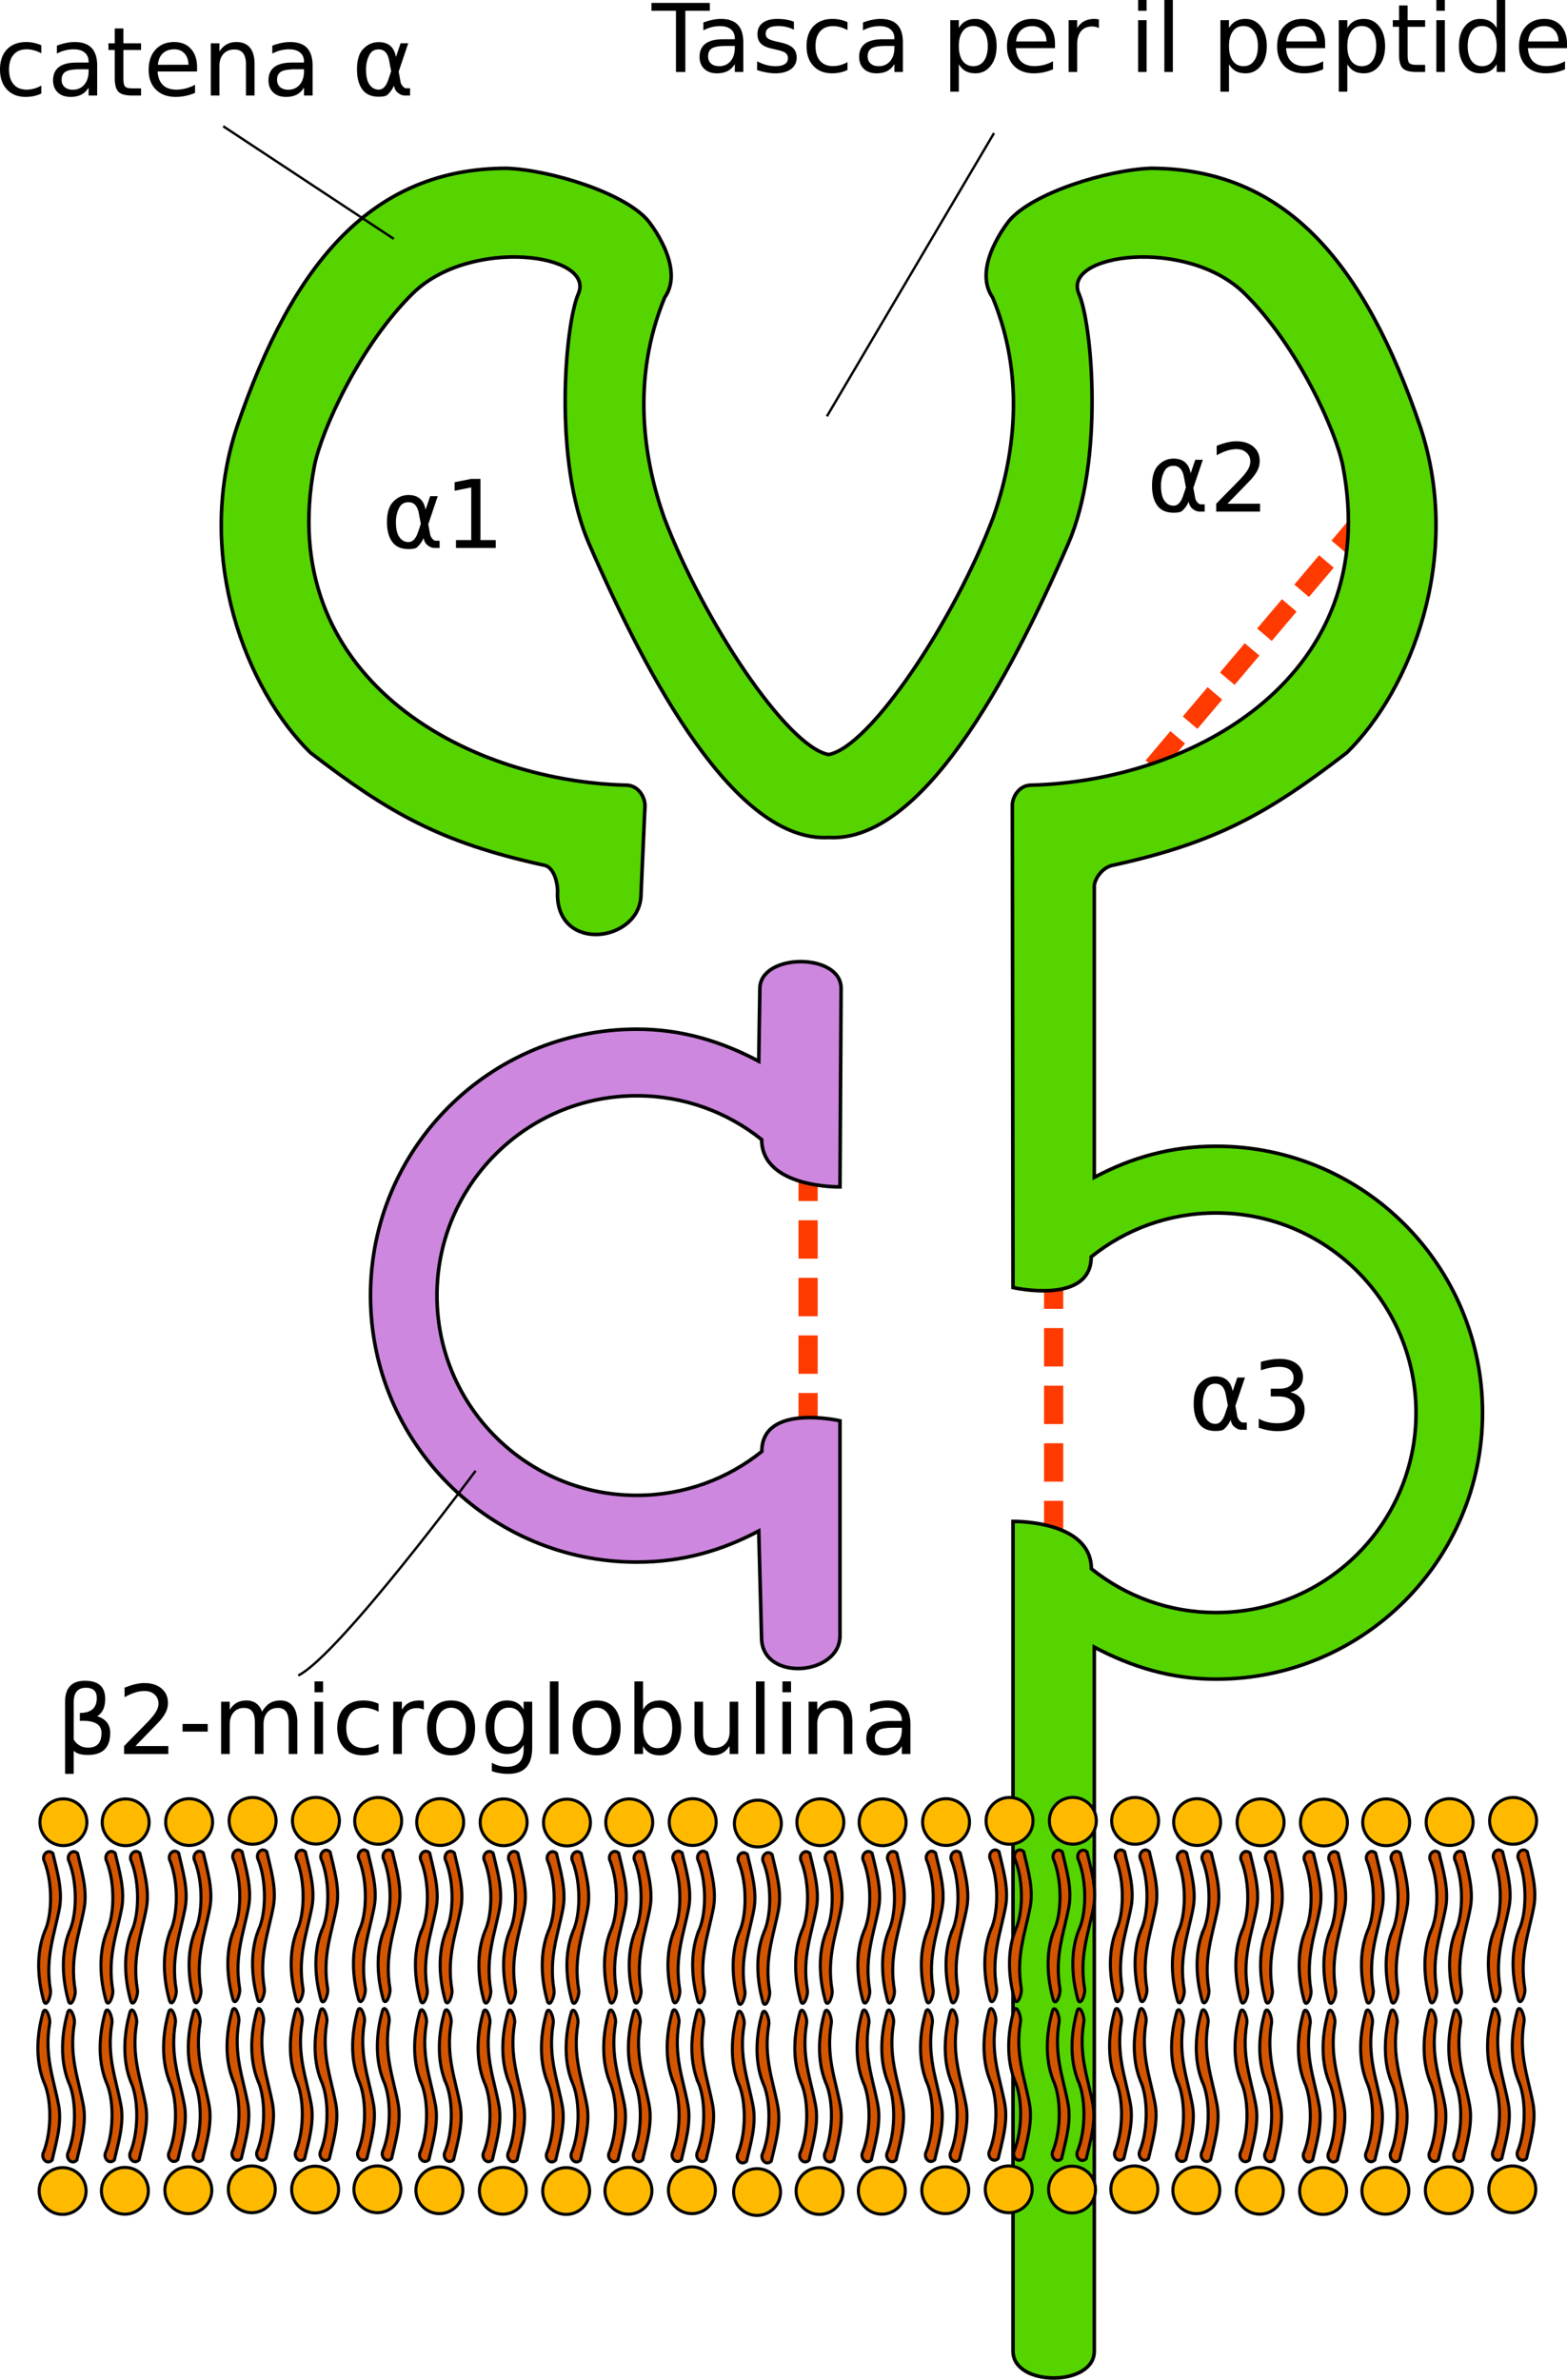 <svg xmlns="http://www.w3.org/2000/svg" width="656.364" height="996.267"><path style="fill:#ff3a00;fill-opacity:1;stroke:#ff3a00;stroke-width:8.036;stroke-linecap:butt;stroke-linejoin:miter;stroke-miterlimit:4;stroke-opacity:1;stroke-dasharray:16.073,8.036;stroke-dashoffset:0" d="M384.98 490.7v186.73M633.225 226.314l-120.6 142.56M487.836 535.843v186.73" transform="translate(-46.493 -28.076)"/><path style="fill:#55d400;fill-opacity:1;stroke:#000;stroke-width:1.497;stroke-linecap:butt;stroke-linejoin:miter;stroke-miterlimit:4;stroke-opacity:1;stroke-dasharray:none" d="M258.625 98.531c-56.21.115-89.578 39.533-112.938 108.438-17.965 54.54 4.163 110.028 30.813 136.187 33.092 25.487 54.768 37.645 97.563 47.063 5.137.736 6.245 9.159 5.937 12.143 0 25 35 20 35 0l1.625-36.393c.304-4.093-2.777-9.077-7.625-9.188-68.73-1.706-147.74-46.068-130.813-133.656 2.836-14.522 18.916-50.327 41.25-72.25 24.116-23.67 76.704-16.686 69.282.25-5.542 12.802-10.58 69.885 4.5 104.563 24.857 57.163 61.423 125.088 100.375 123 38.95 2.082 75.488-65.84 100.344-123 15.079-34.678 10.042-91.76 4.5-104.563-7.423-16.936 45.165-23.92 69.28-.25 22.336 21.923 38.415 57.728 41.25 72.25 16.928 87.588-62.08 131.95-130.812 133.656-4.848.111-7.929 5.095-7.625 9.188l.281 201.125s32.703 7.478 32.75-12.844c14.335-11.515 32.528-18.375 52.344-18.375 46.21 0 83.719 37.447 83.719 83.656 0 46.21-37.51 83.625-83.719 83.625-19.786 0-37.957-6.86-52.281-18.343-.118-20.411-32.813-19.813-32.813-19.813v347.375c0 14.974 34.032 14.974 34.032 0v-294.75c15.589 8.276 32.182 13.406 51.062 13.406 61.612 0 111.563-49.887 111.563-111.5 0-61.612-49.95-111.593-111.563-111.593-18.928 0-35.445 4.711-51.062 13.03v-121.28c-.308-2.985 3.112-8.733 8.25-9.47 42.794-9.417 64.47-21.575 97.562-47.062 26.65-26.16 48.778-81.648 30.813-136.187-23.36-68.905-56.696-108.323-112.907-108.438-18.599.697-49.624 10.38-59.343 21.938 0 0-15.89 19.334-6.938 32.156 14.106 34.067 8.793 67.878.219 92.094-16.139 42.805-51.442 96.086-68.938 99.25-17.505-3.221-52.776-56.47-68.906-99.25-8.574-24.216-13.856-58.027.25-92.094 8.952-12.822-6.969-32.156-6.969-32.156-9.718-11.558-40.712-21.24-59.312-21.938z" transform="translate(-46.493 -28.076)"/><path style="fill:#ffba00;fill-opacity:1;stroke:#000;stroke-width:.751;stroke-linecap:round;stroke-linejoin:round;stroke-miterlimit:4;stroke-opacity:1;stroke-dasharray:none" d="M289.514 612.777a5.773 5.747 0 0 1-11.545 0 5.773 5.747 0 1 1 11.545 0z" transform="matrix(1.702 0 0 1.702 -139.31 -279.96)"/><path style="fill:#d45500;fill-opacity:1;stroke:#000;stroke-width:.751;stroke-linecap:butt;stroke-linejoin:miter;stroke-miterlimit:4;stroke-opacity:1;stroke-dasharray:none" d="M279.093 639.654c-2.13 5.478-1.656 11.842-.15 17.148.663 1.643 1.878-1.576 1.605-2.868-1.335-7.967 1-13.562 2.226-20.11.83-4.552-.684-9.354-1.617-13.47-1.345-1.27-2.929.577-2.059 2.097 2.075 5.386 1.886 13.214-.004 17.203zM285.17 639.654c-2.13 5.478-1.657 11.842-.15 17.148.663 1.643 1.878-1.576 1.604-2.868-1.335-7.967 1-13.562 2.227-20.11.83-4.552-.684-9.354-1.617-13.47-1.346-1.27-2.929.577-2.059 2.097 2.074 5.386 1.886 13.214-.004 17.203z" transform="matrix(1.702 0 0 1.702 -139.31 -279.96)"/><path style="fill:#ffba00;fill-opacity:1;stroke:#000;stroke-width:.751;stroke-linecap:round;stroke-linejoin:round;stroke-miterlimit:4;stroke-opacity:1;stroke-dasharray:none" d="M289.318 703.412a5.772 5.747 0 1 0-11.545 0 5.772 5.747 0 0 0 11.545 0z" transform="matrix(1.702 0 0 1.702 -139.31 -279.96)"/><path style="fill:#d45500;fill-opacity:1;stroke:#000;stroke-width:.751;stroke-linecap:butt;stroke-linejoin:miter;stroke-miterlimit:4;stroke-opacity:1;stroke-dasharray:none" d="M278.897 676.534c-2.13-5.477-1.656-11.841-.149-17.148.662-1.643 1.877 1.577 1.604 2.868-1.335 7.967 1 13.562 2.226 20.11.83 4.552-.684 9.354-1.617 13.47-1.345 1.27-2.928-.576-2.059-2.097 2.075-5.386 1.887-13.214-.004-17.203zM284.974 676.534c-2.13-5.477-1.657-11.841-.15-17.148.663-1.643 1.878 1.577 1.604 2.868-1.335 7.967 1 13.562 2.227 20.11.83 4.552-.684 9.354-1.617 13.47-1.346 1.27-2.929-.576-2.059-2.097 2.074-5.386 1.886-13.214-.004-17.203z" transform="matrix(1.702 0 0 1.702 -139.31 -279.96)"/><path style="fill:#ffba00;fill-opacity:1;stroke:#000;stroke-width:.751;stroke-linecap:round;stroke-linejoin:round;stroke-miterlimit:4;stroke-opacity:1;stroke-dasharray:none" d="M304.838 612.72a5.772 5.747 0 0 1-11.545 0 5.772 5.747 0 1 1 11.545 0z" transform="matrix(1.702 0 0 1.702 -139.31 -279.96)"/><path style="fill:#d45500;fill-opacity:1;stroke:#000;stroke-width:.751;stroke-linecap:butt;stroke-linejoin:miter;stroke-miterlimit:4;stroke-opacity:1;stroke-dasharray:none" d="M294.418 639.597c-2.13 5.477-1.657 11.841-.15 17.148.662 1.643 1.878-1.577 1.604-2.868-1.335-7.968 1-13.562 2.227-20.11.83-4.553-.684-9.355-1.618-13.47-1.345-1.27-2.928.576-2.058 2.097 2.074 5.386 1.886 13.214-.004 17.203zM300.494 639.597c-2.13 5.477-1.656 11.841-.15 17.148.663 1.643 1.878-1.577 1.605-2.868-1.335-7.968 1-13.562 2.226-20.11.83-4.553-.684-9.355-1.617-13.47-1.345-1.27-2.929.576-2.059 2.097 2.075 5.386 1.886 13.214-.004 17.203z" transform="matrix(1.702 0 0 1.702 -139.31 -279.96)"/><path style="fill:#ffba00;fill-opacity:1;stroke:#000;stroke-width:.751;stroke-linecap:round;stroke-linejoin:round;stroke-miterlimit:4;stroke-opacity:1;stroke-dasharray:none" d="M304.642 703.354a5.772 5.747 0 1 0-11.545 0 5.772 5.747 0 0 0 11.545 0z" transform="matrix(1.702 0 0 1.702 -139.31 -279.96)"/><path style="fill:#d45500;fill-opacity:1;stroke:#000;stroke-width:.751;stroke-linecap:butt;stroke-linejoin:miter;stroke-miterlimit:4;stroke-opacity:1;stroke-dasharray:none" d="M294.222 676.477c-2.13-5.478-1.657-11.842-.15-17.148.662-1.644 1.877 1.576 1.604 2.868-1.335 7.967 1 13.561 2.227 20.11.83 4.552-.684 9.354-1.618 13.47-1.345 1.27-2.928-.577-2.058-2.097 2.074-5.386 1.886-13.214-.004-17.203zM300.298 676.477c-2.13-5.478-1.656-11.842-.15-17.148.663-1.644 1.878 1.576 1.605 2.868-1.335 7.967 1 13.561 2.226 20.11.83 4.552-.684 9.354-1.617 13.47-1.345 1.27-2.929-.577-2.059-2.097 2.075-5.386 1.886-13.214-.004-17.203z" transform="matrix(1.702 0 0 1.702 -139.31 -279.96)"/><path d="M336.071 612.362a5.772 5.747 0 0 1-11.545 0 5.772 5.747 0 1 1 11.545 0z" style="fill:#ffba00;fill-opacity:1;stroke:#000;stroke-width:.751;stroke-linecap:round;stroke-linejoin:round;stroke-miterlimit:4;stroke-opacity:1;stroke-dasharray:none" transform="matrix(1.702 0 0 1.702 -139.31 -279.96)"/><path d="M325.651 639.24c-2.13 5.477-1.657 11.841-.15 17.148.663 1.643 1.878-1.577 1.605-2.869-1.335-7.967 1-13.561 2.226-20.11.83-4.552-.684-9.354-1.617-13.47-1.345-1.27-2.929.577-2.059 2.098 2.075 5.386 1.886 13.213-.004 17.203zM331.728 639.24c-2.13 5.477-1.657 11.841-.15 17.148.662 1.643 1.877-1.577 1.604-2.869-1.335-7.967 1-13.561 2.227-20.11.83-4.552-.684-9.354-1.618-13.47-1.345-1.27-2.928.577-2.058 2.098 2.074 5.386 1.886 13.213-.004 17.203z" style="fill:#d45500;fill-opacity:1;stroke:#000;stroke-width:.751;stroke-linecap:butt;stroke-linejoin:miter;stroke-miterlimit:4;stroke-opacity:1;stroke-dasharray:none" transform="matrix(1.702 0 0 1.702 -139.31 -279.96)"/><path d="M335.875 702.997a5.772 5.747 0 1 0-11.545 0 5.772 5.747 0 0 0 11.545 0z" style="fill:#ffba00;fill-opacity:1;stroke:#000;stroke-width:.751;stroke-linecap:round;stroke-linejoin:round;stroke-miterlimit:4;stroke-opacity:1;stroke-dasharray:none" transform="matrix(1.702 0 0 1.702 -139.31 -279.96)"/><path d="M325.455 676.12c-2.13-5.478-1.657-11.842-.15-17.149.663-1.643 1.878 1.577 1.604 2.869-1.335 7.967 1 13.561 2.227 20.11.83 4.552-.684 9.354-1.617 13.47-1.346 1.27-2.929-.577-2.059-2.098 2.074-5.385 1.886-13.213-.004-17.203zM331.532 676.12c-2.13-5.478-1.657-11.842-.15-17.149.662-1.643 1.877 1.577 1.604 2.869-1.335 7.967 1 13.561 2.227 20.11.83 4.552-.684 9.354-1.618 13.47-1.345 1.27-2.928-.577-2.058-2.098 2.074-5.385 1.886-13.213-.004-17.203z" style="fill:#d45500;fill-opacity:1;stroke:#000;stroke-width:.751;stroke-linecap:butt;stroke-linejoin:miter;stroke-miterlimit:4;stroke-opacity:1;stroke-dasharray:none" transform="matrix(1.702 0 0 1.702 -139.31 -279.96)"/><path d="M351.656 612.42a5.773 5.747 0 0 1-11.545 0 5.773 5.747 0 1 1 11.545 0z" style="fill:#ffba00;fill-opacity:1;stroke:#000;stroke-width:.751;stroke-linecap:round;stroke-linejoin:round;stroke-miterlimit:4;stroke-opacity:1;stroke-dasharray:none" transform="matrix(1.702 0 0 1.702 -139.31 -279.96)"/><path d="M341.236 639.297c-2.13 5.478-1.657 11.842-.15 17.148.663 1.643 1.878-1.576 1.604-2.868-1.335-7.967 1-13.562 2.227-20.11.83-4.552-.684-9.354-1.617-13.47-1.346-1.27-2.929.577-2.059 2.097 2.074 5.386 1.886 13.214-.004 17.203zM347.313 639.297c-2.13 5.478-1.657 11.842-.15 17.148.662 1.643 1.878-1.576 1.604-2.868-1.335-7.967 1-13.562 2.227-20.11.83-4.552-.684-9.354-1.618-13.47-1.345-1.27-2.928.577-2.058 2.097 2.074 5.386 1.886 13.214-.004 17.203z" style="fill:#d45500;fill-opacity:1;stroke:#000;stroke-width:.751;stroke-linecap:butt;stroke-linejoin:miter;stroke-miterlimit:4;stroke-opacity:1;stroke-dasharray:none" transform="matrix(1.702 0 0 1.702 -139.31 -279.96)"/><path d="M351.46 703.054a5.772 5.747 0 1 0-11.545 0 5.772 5.747 0 0 0 11.545 0z" style="fill:#ffba00;fill-opacity:1;stroke:#000;stroke-width:.751;stroke-linecap:round;stroke-linejoin:round;stroke-miterlimit:4;stroke-opacity:1;stroke-dasharray:none" transform="matrix(1.702 0 0 1.702 -139.31 -279.96)"/><path d="M341.04 676.177c-2.13-5.478-1.657-11.842-.15-17.148.663-1.643 1.878 1.576 1.605 2.868-1.335 7.967 1 13.562 2.226 20.11.83 4.552-.684 9.354-1.617 13.47-1.345 1.27-2.929-.577-2.059-2.097 2.075-5.386 1.886-13.214-.004-17.203zM347.117 676.177c-2.13-5.478-1.657-11.842-.15-17.148.662-1.643 1.878 1.576 1.604 2.868-1.335 7.967 1 13.562 2.227 20.11.83 4.552-.684 9.354-1.618 13.47-1.345 1.27-2.928-.577-2.058-2.097 2.074-5.386 1.886-13.214-.004-17.203z" style="fill:#d45500;fill-opacity:1;stroke:#000;stroke-width:.751;stroke-linecap:butt;stroke-linejoin:miter;stroke-miterlimit:4;stroke-opacity:1;stroke-dasharray:none" transform="matrix(1.702 0 0 1.702 -139.31 -279.96)"/><path d="M366.98 612.362a5.772 5.747 0 0 1-11.544 0 5.772 5.747 0 1 1 11.545 0z" style="fill:#ffba00;fill-opacity:1;stroke:#000;stroke-width:.751;stroke-linecap:round;stroke-linejoin:round;stroke-miterlimit:4;stroke-opacity:1;stroke-dasharray:none" transform="matrix(1.702 0 0 1.702 -139.31 -279.96)"/><path d="M356.56 639.24c-2.129 5.477-1.656 11.841-.149 17.148.662 1.643 1.877-1.577 1.604-2.869-1.335-7.967 1-13.561 2.227-20.11.83-4.552-.684-9.354-1.618-13.47-1.345-1.27-2.928.577-2.058 2.098 2.074 5.386 1.886 13.213-.004 17.203zM362.637 639.24c-2.13 5.477-1.656 11.841-.15 17.148.663 1.643 1.878-1.577 1.605-2.869-1.336-7.967 1-13.561 2.226-20.11.83-4.552-.684-9.354-1.617-13.47-1.346-1.27-2.929.577-2.059 2.098 2.074 5.386 1.886 13.213-.004 17.203z" style="fill:#d45500;fill-opacity:1;stroke:#000;stroke-width:.751;stroke-linecap:butt;stroke-linejoin:miter;stroke-miterlimit:4;stroke-opacity:1;stroke-dasharray:none" transform="matrix(1.702 0 0 1.702 -139.31 -279.96)"/><path d="M366.785 702.997a5.772 5.747 0 1 0-11.545 0 5.772 5.747 0 0 0 11.545 0z" style="fill:#ffba00;fill-opacity:1;stroke:#000;stroke-width:.751;stroke-linecap:round;stroke-linejoin:round;stroke-miterlimit:4;stroke-opacity:1;stroke-dasharray:none" transform="matrix(1.702 0 0 1.702 -139.31 -279.96)"/><path d="M356.365 676.12c-2.13-5.478-1.657-11.842-.15-17.149.662-1.643 1.877 1.577 1.604 2.869-1.335 7.967 1 13.561 2.227 20.11.83 4.552-.684 9.354-1.618 13.47-1.345 1.27-2.928-.577-2.059-2.098 2.075-5.385 1.887-13.213-.004-17.203zM362.441 676.12c-2.13-5.478-1.656-11.842-.15-17.149.663-1.643 1.878 1.577 1.605 2.869-1.336 7.967 1 13.561 2.226 20.11.83 4.552-.684 9.354-1.617 13.47-1.346 1.27-2.929-.577-2.059-2.098 2.074-5.385 1.886-13.213-.004-17.203z" style="fill:#d45500;fill-opacity:1;stroke:#000;stroke-width:.751;stroke-linecap:butt;stroke-linejoin:miter;stroke-miterlimit:4;stroke-opacity:1;stroke-dasharray:none" transform="matrix(1.702 0 0 1.702 -139.31 -279.96)"/><path d="M320.453 612.664a5.772 5.747 0 0 1-11.545 0 5.772 5.747 0 1 1 11.545 0z" style="fill:#ffba00;fill-opacity:1;stroke:#000;stroke-width:.751;stroke-linecap:round;stroke-linejoin:round;stroke-miterlimit:4;stroke-opacity:1;stroke-dasharray:none" transform="matrix(1.702 0 0 1.702 -139.31 -279.96)"/><path d="M310.033 639.541c-2.13 5.478-1.657 11.842-.15 17.148.662 1.643 1.877-1.576 1.604-2.868-1.335-7.967 1-13.562 2.227-20.11.83-4.552-.684-9.354-1.618-13.47-1.345-1.27-2.928.577-2.058 2.097 2.074 5.386 1.886 13.214-.006 17.203zM316.11 639.541c-2.13 5.478-1.657 11.842-.15 17.148.662 1.643 1.877-1.576 1.604-2.868-1.335-7.967 1-13.562 2.226-20.11.83-4.552-.684-9.354-1.617-13.47-1.345-1.27-2.929.577-2.059 2.097 2.075 5.386 1.886 13.214-.006 17.203z" style="fill:#d45500;fill-opacity:1;stroke:#000;stroke-width:.751;stroke-linecap:butt;stroke-linejoin:miter;stroke-miterlimit:4;stroke-opacity:1;stroke-dasharray:none" transform="matrix(1.702 0 0 1.702 -139.31 -279.96)"/><path d="M320.257 703.298a5.773 5.747 0 1 0-11.545 0 5.773 5.747 0 0 0 11.545 0z" style="fill:#ffba00;fill-opacity:1;stroke:#000;stroke-width:.751;stroke-linecap:round;stroke-linejoin:round;stroke-miterlimit:4;stroke-opacity:1;stroke-dasharray:none" transform="matrix(1.702 0 0 1.702 -139.31 -279.96)"/><path d="M309.837 676.42c-2.13-5.476-1.657-11.84-.15-17.147.662-1.643 1.877 1.576 1.604 2.868-1.335 7.967 1 13.562 2.227 20.11.83 4.552-.684 9.354-1.618 13.47-1.345 1.27-2.928-.577-2.059-2.097 2.075-5.386 1.887-13.214-.006-17.203zM315.913 676.42c-2.13-5.476-1.656-11.84-.15-17.147.663-1.643 1.878 1.576 1.605 2.868-1.336 7.967 1 13.562 2.226 20.11.83 4.552-.684 9.354-1.617 13.47-1.346 1.27-2.929-.577-2.059-2.097 2.075-5.386 1.886-13.214-.006-17.203z" style="fill:#d45500;fill-opacity:1;stroke:#000;stroke-width:.751;stroke-linecap:butt;stroke-linejoin:miter;stroke-miterlimit:4;stroke-opacity:1;stroke-dasharray:none" transform="matrix(1.702 0 0 1.702 -139.31 -279.96)"/><path d="M397.857 612.72a5.772 5.747 0 0 1-11.545 0 5.772 5.747 0 1 1 11.545 0z" style="fill:#ffba00;fill-opacity:1;stroke:#000;stroke-width:.751;stroke-linecap:round;stroke-linejoin:round;stroke-miterlimit:4;stroke-opacity:1;stroke-dasharray:none" transform="matrix(1.702 0 0 1.702 -139.31 -279.96)"/><path d="M387.437 639.597c-2.13 5.477-1.657 11.841-.15 17.148.662 1.643 1.878-1.577 1.604-2.868-1.335-7.968 1-13.562 2.227-20.11.83-4.553-.684-9.355-1.618-13.47-1.345-1.27-2.928.576-2.058 2.097 2.074 5.386 1.886 13.214-.004 17.203zM393.513 639.597c-2.13 5.477-1.656 11.841-.149 17.148.662 1.643 1.877-1.577 1.604-2.868-1.335-7.968 1-13.562 2.226-20.11.83-4.553-.684-9.355-1.617-13.47-1.345-1.27-2.928.576-2.059 2.097 2.075 5.386 1.887 13.214-.004 17.203z" style="fill:#d45500;fill-opacity:1;stroke:#000;stroke-width:.751;stroke-linecap:butt;stroke-linejoin:miter;stroke-miterlimit:4;stroke-opacity:1;stroke-dasharray:none" transform="matrix(1.702 0 0 1.702 -139.31 -279.96)"/><path d="M397.661 703.354a5.772 5.747 0 1 0-11.545 0 5.772 5.747 0 0 0 11.545 0z" style="fill:#ffba00;fill-opacity:1;stroke:#000;stroke-width:.751;stroke-linecap:round;stroke-linejoin:round;stroke-miterlimit:4;stroke-opacity:1;stroke-dasharray:none" transform="matrix(1.702 0 0 1.702 -139.31 -279.96)"/><path d="M387.24 676.477c-2.129-5.478-1.656-11.842-.149-17.148.662-1.644 1.877 1.576 1.604 2.868-1.335 7.967 1 13.561 2.227 20.11.83 4.552-.684 9.354-1.618 13.47-1.345 1.27-2.928-.577-2.058-2.097 2.074-5.386 1.886-13.214-.004-17.203zM393.317 676.477c-2.13-5.478-1.656-11.842-.15-17.148.663-1.644 1.878 1.576 1.605 2.868-1.335 7.967 1 13.561 2.226 20.11.83 4.552-.684 9.354-1.617 13.47-1.345 1.27-2.928-.577-2.059-2.097 2.075-5.386 1.887-13.214-.004-17.203z" style="fill:#d45500;fill-opacity:1;stroke:#000;stroke-width:.751;stroke-linecap:butt;stroke-linejoin:miter;stroke-miterlimit:4;stroke-opacity:1;stroke-dasharray:none" transform="matrix(1.702 0 0 1.702 -139.31 -279.96)"/><path d="M413.442 612.777a5.772 5.747 0 0 1-11.545 0 5.772 5.747 0 1 1 11.545 0z" style="fill:#ffba00;fill-opacity:1;stroke:#000;stroke-width:.751;stroke-linecap:round;stroke-linejoin:round;stroke-miterlimit:4;stroke-opacity:1;stroke-dasharray:none" transform="matrix(1.702 0 0 1.702 -139.31 -279.96)"/><path d="M403.022 639.654c-2.13 5.478-1.657 11.842-.15 17.148.662 1.643 1.878-1.576 1.604-2.868-1.335-7.967 1-13.562 2.227-20.11.83-4.552-.684-9.354-1.618-13.47-1.345-1.27-2.928.577-2.058 2.097 2.074 5.386 1.886 13.214-.004 17.203zM409.098 639.654c-2.13 5.478-1.656 11.842-.149 17.148.662 1.643 1.877-1.576 1.604-2.868-1.335-7.967 1-13.562 2.227-20.11.83-4.552-.684-9.354-1.618-13.47-1.345-1.27-2.928.577-2.058 2.097 2.074 5.386 1.886 13.214-.004 17.203z" style="fill:#d45500;fill-opacity:1;stroke:#000;stroke-width:.751;stroke-linecap:butt;stroke-linejoin:miter;stroke-miterlimit:4;stroke-opacity:1;stroke-dasharray:none" transform="matrix(1.702 0 0 1.702 -139.31 -279.96)"/><path d="M413.246 703.412a5.772 5.747 0 1 0-11.545 0 5.772 5.747 0 0 0 11.545 0z" style="fill:#ffba00;fill-opacity:1;stroke:#000;stroke-width:.751;stroke-linecap:round;stroke-linejoin:round;stroke-miterlimit:4;stroke-opacity:1;stroke-dasharray:none" transform="matrix(1.702 0 0 1.702 -139.31 -279.96)"/><path d="M402.826 676.534c-2.13-5.477-1.657-11.841-.15-17.148.662-1.643 1.878 1.577 1.604 2.868-1.335 7.967 1 13.562 2.227 20.11.83 4.552-.684 9.354-1.618 13.47-1.345 1.27-2.928-.576-2.058-2.097 2.074-5.386 1.886-13.214-.004-17.203zM408.902 676.534c-2.13-5.477-1.656-11.841-.149-17.148.662-1.643 1.877 1.577 1.604 2.868-1.335 7.967 1 13.562 2.227 20.11.83 4.552-.684 9.354-1.618 13.47-1.345 1.27-2.928-.576-2.058-2.097 2.074-5.386 1.886-13.214-.004-17.203z" style="fill:#d45500;fill-opacity:1;stroke:#000;stroke-width:.751;stroke-linecap:butt;stroke-linejoin:miter;stroke-miterlimit:4;stroke-opacity:1;stroke-dasharray:none" transform="matrix(1.702 0 0 1.702 -139.31 -279.96)"/><path d="M428.767 612.72a5.772 5.747 0 0 1-11.545 0 5.772 5.747 0 1 1 11.545 0z" style="fill:#ffba00;fill-opacity:1;stroke:#000;stroke-width:.751;stroke-linecap:round;stroke-linejoin:round;stroke-miterlimit:4;stroke-opacity:1;stroke-dasharray:none" transform="matrix(1.702 0 0 1.702 -139.31 -279.96)"/><path d="M418.346 639.597c-2.13 5.477-1.656 11.841-.149 17.148.662 1.643 1.877-1.577 1.604-2.868-1.335-7.968 1-13.562 2.227-20.11.83-4.553-.685-9.355-1.618-13.47-1.345-1.27-2.928.576-2.059 2.097 2.075 5.386 1.887 13.214-.004 17.203zM424.423 639.597c-2.13 5.477-1.657 11.841-.15 17.148.662 1.643 1.878-1.577 1.604-2.868-1.335-7.968 1-13.562 2.227-20.11.83-4.553-.684-9.355-1.618-13.47-1.345-1.27-2.928.576-2.058 2.097 2.074 5.386 1.886 13.214-.004 17.203z" style="fill:#d45500;fill-opacity:1;stroke:#000;stroke-width:.751;stroke-linecap:butt;stroke-linejoin:miter;stroke-miterlimit:4;stroke-opacity:1;stroke-dasharray:none" transform="matrix(1.702 0 0 1.702 -139.31 -279.96)"/><path d="M428.57 703.354a5.772 5.747 0 1 0-11.544 0 5.772 5.747 0 0 0 11.545 0z" style="fill:#ffba00;fill-opacity:1;stroke:#000;stroke-width:.751;stroke-linecap:round;stroke-linejoin:round;stroke-miterlimit:4;stroke-opacity:1;stroke-dasharray:none" transform="matrix(1.702 0 0 1.702 -139.31 -279.96)"/><path d="M418.15 676.477c-2.13-5.478-1.656-11.842-.15-17.148.663-1.644 1.878 1.576 1.605 2.868-1.335 7.967 1 13.561 2.226 20.11.83 4.552-.684 9.354-1.617 13.47-1.345 1.27-2.929-.577-2.059-2.097 2.075-5.386 1.886-13.214-.004-17.203zM424.227 676.477c-2.13-5.478-1.657-11.842-.15-17.148.662-1.644 1.878 1.576 1.604 2.868-1.335 7.967 1 13.561 2.227 20.11.83 4.552-.684 9.354-1.618 13.47-1.345 1.27-2.928-.577-2.058-2.097 2.074-5.386 1.886-13.214-.004-17.203z" style="fill:#d45500;fill-opacity:1;stroke:#000;stroke-width:.751;stroke-linecap:butt;stroke-linejoin:miter;stroke-miterlimit:4;stroke-opacity:1;stroke-dasharray:none" transform="matrix(1.702 0 0 1.702 -139.31 -279.96)"/><path d="M382.239 612.664a5.772 5.747 0 0 1-11.545 0 5.772 5.747 0 1 1 11.545 0z" style="fill:#ffba00;fill-opacity:1;stroke:#000;stroke-width:.751;stroke-linecap:round;stroke-linejoin:round;stroke-miterlimit:4;stroke-opacity:1;stroke-dasharray:none" transform="matrix(1.702 0 0 1.702 -139.31 -279.96)"/><path d="M371.818 639.541c-2.13 5.478-1.656 11.842-.149 17.148.662 1.643 1.877-1.576 1.604-2.868-1.335-7.967 1-13.562 2.227-20.11.83-4.552-.685-9.354-1.618-13.47-1.345-1.27-2.928.577-2.059 2.097 2.075 5.386 1.887 13.214-.006 17.203zM377.895 639.541c-2.13 5.478-1.657 11.842-.15 17.148.662 1.643 1.878-1.576 1.604-2.868-1.335-7.967 1-13.562 2.227-20.11.83-4.552-.684-9.354-1.618-13.47-1.345-1.27-2.928.577-2.058 2.097 2.074 5.386 1.886 13.214-.006 17.203z" style="fill:#d45500;fill-opacity:1;stroke:#000;stroke-width:.751;stroke-linecap:butt;stroke-linejoin:miter;stroke-miterlimit:4;stroke-opacity:1;stroke-dasharray:none" transform="matrix(1.702 0 0 1.702 -139.31 -279.96)"/><path d="M382.043 703.298a5.773 5.747 0 1 0-11.545 0 5.773 5.747 0 0 0 11.545 0z" style="fill:#ffba00;fill-opacity:1;stroke:#000;stroke-width:.751;stroke-linecap:round;stroke-linejoin:round;stroke-miterlimit:4;stroke-opacity:1;stroke-dasharray:none" transform="matrix(1.702 0 0 1.702 -139.31 -279.96)"/><path d="M371.622 676.42c-2.13-5.476-1.656-11.84-.15-17.147.663-1.643 1.878 1.576 1.605 2.868-1.335 7.967 1 13.562 2.226 20.11.83 4.552-.684 9.354-1.617 13.47-1.345 1.27-2.929-.577-2.059-2.097 2.075-5.386 1.886-13.214-.006-17.203zM377.699 676.42c-2.13-5.476-1.657-11.84-.15-17.147.662-1.643 1.878 1.576 1.604 2.868-1.335 7.967 1 13.562 2.227 20.11.83 4.552-.684 9.354-1.618 13.47-1.345 1.27-2.928-.577-2.058-2.097 2.074-5.386 1.886-13.214-.006-17.203z" style="fill:#d45500;fill-opacity:1;stroke:#000;stroke-width:.751;stroke-linecap:butt;stroke-linejoin:miter;stroke-miterlimit:4;stroke-opacity:1;stroke-dasharray:none" transform="matrix(1.702 0 0 1.702 -139.31 -279.96)"/><path style="fill:#ffba00;fill-opacity:1;stroke:#000;stroke-width:.751;stroke-linecap:round;stroke-linejoin:round;stroke-miterlimit:4;stroke-opacity:1;stroke-dasharray:none" d="M460 612.362a5.772 5.747 0 0 1-11.545 0 5.772 5.747 0 1 1 11.545 0z" transform="matrix(1.702 0 0 1.702 -139.31 -279.96)"/><path style="fill:#d45500;fill-opacity:1;stroke:#000;stroke-width:.751;stroke-linecap:butt;stroke-linejoin:miter;stroke-miterlimit:4;stroke-opacity:1;stroke-dasharray:none" d="M449.58 639.24c-2.13 5.477-1.657 11.841-.15 17.148.662 1.643 1.878-1.577 1.604-2.869-1.335-7.967 1-13.561 2.227-20.11.83-4.552-.684-9.354-1.618-13.47-1.345-1.27-2.928.577-2.058 2.098 2.074 5.386 1.886 13.213-.004 17.203zM455.656 639.24c-2.13 5.477-1.656 11.841-.15 17.148.663 1.643 1.878-1.577 1.605-2.869-1.335-7.967 1-13.561 2.226-20.11.83-4.552-.684-9.354-1.617-13.47-1.345-1.27-2.929.577-2.059 2.098 2.075 5.386 1.886 13.213-.004 17.203z" transform="matrix(1.702 0 0 1.702 -139.31 -279.96)"/><path style="fill:#ffba00;fill-opacity:1;stroke:#000;stroke-width:.751;stroke-linecap:round;stroke-linejoin:round;stroke-miterlimit:4;stroke-opacity:1;stroke-dasharray:none" d="M459.804 702.997a5.772 5.747 0 1 0-11.545 0 5.772 5.747 0 0 0 11.545 0z" transform="matrix(1.702 0 0 1.702 -139.31 -279.96)"/><path style="fill:#d45500;fill-opacity:1;stroke:#000;stroke-width:.751;stroke-linecap:butt;stroke-linejoin:miter;stroke-miterlimit:4;stroke-opacity:1;stroke-dasharray:none" d="M449.384 676.12c-2.13-5.478-1.657-11.842-.15-17.149.662-1.643 1.877 1.577 1.604 2.869-1.335 7.967 1 13.561 2.227 20.11.83 4.552-.684 9.354-1.618 13.47-1.345 1.27-2.928-.577-2.058-2.098 2.074-5.385 1.886-13.213-.004-17.203zM455.46 676.12c-2.13-5.478-1.656-11.842-.15-17.149.663-1.643 1.878 1.577 1.605 2.869-1.335 7.967 1 13.561 2.226 20.11.83 4.552-.684 9.354-1.617 13.47-1.345 1.27-2.929-.577-2.059-2.098 2.075-5.385 1.886-13.213-.004-17.203z" transform="matrix(1.702 0 0 1.702 -139.31 -279.96)"/><path style="fill:#ffba00;fill-opacity:1;stroke:#000;stroke-width:.751;stroke-linecap:round;stroke-linejoin:round;stroke-miterlimit:4;stroke-opacity:1;stroke-dasharray:none" d="M444.381 612.664a5.772 5.747 0 0 1-11.544 0 5.772 5.747 0 1 1 11.544 0z" transform="matrix(1.702 0 0 1.702 -139.31 -279.96)"/><path style="fill:#d45500;fill-opacity:1;stroke:#000;stroke-width:.751;stroke-linecap:butt;stroke-linejoin:miter;stroke-miterlimit:4;stroke-opacity:1;stroke-dasharray:none" d="M433.961 639.541c-2.13 5.478-1.656 11.842-.15 17.148.663 1.643 1.878-1.576 1.605-2.868-1.335-7.967 1-13.562 2.226-20.11.83-4.552-.684-9.354-1.617-13.47-1.345-1.27-2.929.577-2.059 2.097 2.075 5.386 1.887 13.214-.006 17.203zM440.038 639.541c-2.13 5.478-1.657 11.842-.15 17.148.662 1.643 1.877-1.576 1.604-2.868-1.335-7.967 1-13.562 2.227-20.11.83-4.552-.684-9.354-1.618-13.47-1.345-1.27-2.928.577-2.058 2.097 2.074 5.386 1.886 13.214-.006 17.203z" transform="matrix(1.702 0 0 1.702 -139.31 -279.96)"/><path style="fill:#ffba00;fill-opacity:1;stroke:#000;stroke-width:.751;stroke-linecap:round;stroke-linejoin:round;stroke-miterlimit:4;stroke-opacity:1;stroke-dasharray:none" d="M444.185 703.298a5.773 5.747 0 1 0-11.545 0 5.773 5.747 0 0 0 11.545 0z" transform="matrix(1.702 0 0 1.702 -139.31 -279.96)"/><path style="fill:#d45500;fill-opacity:1;stroke:#000;stroke-width:.751;stroke-linecap:butt;stroke-linejoin:miter;stroke-miterlimit:4;stroke-opacity:1;stroke-dasharray:none" d="M433.765 676.42c-2.13-5.476-1.657-11.84-.15-17.147.663-1.643 1.878 1.576 1.604 2.868-1.335 7.967 1 13.562 2.227 20.11.83 4.552-.684 9.354-1.617 13.47-1.346 1.27-2.929-.577-2.059-2.097 2.074-5.386 1.886-13.214-.006-17.203zM439.842 676.42c-2.13-5.476-1.657-11.84-.15-17.147.662-1.643 1.877 1.576 1.604 2.868-1.335 7.967 1 13.562 2.227 20.11.83 4.552-.684 9.354-1.618 13.47-1.345 1.27-2.928-.577-2.058-2.097 2.074-5.386 1.886-13.214-.006-17.203z" transform="matrix(1.702 0 0 1.702 -139.31 -279.96)"/><path style="fill:#ffba00;fill-opacity:1;stroke:#000;stroke-width:.751;stroke-linecap:round;stroke-linejoin:round;stroke-miterlimit:4;stroke-opacity:1;stroke-dasharray:none" d="M176.138 612.254a5.773 5.747 0 0 1-11.545 0 5.773 5.747 0 1 1 11.545 0z" transform="matrix(1.702 0 0 1.702 -263.402 -279.07)"/><path style="fill:#d45500;fill-opacity:1;stroke:#000;stroke-width:.751;stroke-linecap:butt;stroke-linejoin:miter;stroke-miterlimit:4;stroke-opacity:1;stroke-dasharray:none" d="M165.718 639.131c-2.13 5.478-1.657 11.842-.15 17.148.662 1.643 1.877-1.576 1.604-2.868-1.335-7.967 1-13.562 2.227-20.11.83-4.552-.684-9.354-1.618-13.47-1.345-1.27-2.928.577-2.058 2.097 2.074 5.386 1.886 13.214-.004 17.203zM171.794 639.131c-2.13 5.478-1.656 11.842-.149 17.148.662 1.643 1.877-1.576 1.604-2.868-1.335-7.967 1-13.562 2.227-20.11.83-4.552-.684-9.354-1.618-13.47-1.345-1.27-2.928.577-2.058 2.097 2.074 5.386 1.886 13.214-.004 17.203z" transform="matrix(1.702 0 0 1.702 -263.402 -279.07)"/><path style="fill:#ffba00;fill-opacity:1;stroke:#000;stroke-width:.751;stroke-linecap:round;stroke-linejoin:round;stroke-miterlimit:4;stroke-opacity:1;stroke-dasharray:none" d="M175.942 702.889a5.772 5.747 0 1 0-11.545 0 5.772 5.747 0 0 0 11.545 0z" transform="matrix(1.702 0 0 1.702 -263.402 -279.07)"/><path style="fill:#d45500;fill-opacity:1;stroke:#000;stroke-width:.751;stroke-linecap:butt;stroke-linejoin:miter;stroke-miterlimit:4;stroke-opacity:1;stroke-dasharray:none" d="M165.522 676.011c-2.13-5.477-1.657-11.841-.15-17.148.662-1.643 1.878 1.577 1.604 2.868-1.335 7.967 1 13.562 2.227 20.11.83 4.552-.684 9.354-1.618 13.47-1.345 1.27-2.928-.576-2.058-2.097 2.074-5.386 1.886-13.214-.004-17.203zM171.598 676.011c-2.13-5.477-1.656-11.841-.149-17.148.662-1.643 1.877 1.577 1.604 2.868-1.335 7.967 1 13.562 2.227 20.11.83 4.552-.684 9.354-1.618 13.47-1.345 1.27-2.928-.576-2.059-2.097 2.075-5.386 1.887-13.214-.004-17.203z" transform="matrix(1.702 0 0 1.702 -263.402 -279.07)"/><path style="fill:#ffba00;fill-opacity:1;stroke:#000;stroke-width:.751;stroke-linecap:round;stroke-linejoin:round;stroke-miterlimit:4;stroke-opacity:1;stroke-dasharray:none" d="M191.462 612.196a5.772 5.747 0 0 1-11.544 0 5.772 5.747 0 1 1 11.544 0z" transform="matrix(1.702 0 0 1.702 -263.402 -279.07)"/><path style="fill:#d45500;fill-opacity:1;stroke:#000;stroke-width:.751;stroke-linecap:butt;stroke-linejoin:miter;stroke-miterlimit:4;stroke-opacity:1;stroke-dasharray:none" d="M181.042 639.074c-2.13 5.477-1.656 11.841-.15 17.148.663 1.643 1.878-1.577 1.605-2.868-1.335-7.968 1-13.562 2.226-20.11.83-4.553-.684-9.355-1.617-13.47-1.345-1.27-2.928.576-2.059 2.097 2.075 5.386 1.886 13.214-.004 17.203zM187.119 639.074c-2.13 5.477-1.657 11.841-.15 17.148.662 1.643 1.877-1.577 1.604-2.868-1.335-7.968 1-13.562 2.227-20.11.83-4.553-.684-9.355-1.618-13.47-1.345-1.27-2.928.576-2.058 2.097 2.074 5.386 1.886 13.214-.004 17.203z" transform="matrix(1.702 0 0 1.702 -263.402 -279.07)"/><path style="fill:#ffba00;fill-opacity:1;stroke:#000;stroke-width:.751;stroke-linecap:round;stroke-linejoin:round;stroke-miterlimit:4;stroke-opacity:1;stroke-dasharray:none" d="M191.266 702.831a5.772 5.747 0 1 0-11.544 0 5.772 5.747 0 0 0 11.544 0z" transform="matrix(1.702 0 0 1.702 -263.402 -279.07)"/><path style="fill:#d45500;fill-opacity:1;stroke:#000;stroke-width:.751;stroke-linecap:butt;stroke-linejoin:miter;stroke-miterlimit:4;stroke-opacity:1;stroke-dasharray:none" d="M180.846 675.954c-2.13-5.478-1.656-11.842-.15-17.148.663-1.644 1.878 1.576 1.605 2.868-1.336 7.967 1 13.561 2.226 20.11.83 4.552-.684 9.354-1.617 13.47-1.346 1.27-2.929-.577-2.059-2.097 2.074-5.386 1.886-13.214-.004-17.203zM186.923 675.954c-2.13-5.478-1.657-11.842-.15-17.148.662-1.644 1.877 1.576 1.604 2.868-1.335 7.967 1 13.561 2.227 20.11.83 4.552-.684 9.354-1.618 13.47-1.345 1.27-2.928-.577-2.058-2.097 2.074-5.386 1.886-13.214-.004-17.203z" transform="matrix(1.702 0 0 1.702 -263.402 -279.07)"/><path d="M222.696 611.84a5.772 5.747 0 0 1-11.545 0 5.772 5.747 0 1 1 11.545 0z" style="fill:#ffba00;fill-opacity:1;stroke:#000;stroke-width:.751;stroke-linecap:round;stroke-linejoin:round;stroke-miterlimit:4;stroke-opacity:1;stroke-dasharray:none" transform="matrix(1.702 0 0 1.702 -263.402 -279.07)"/><path d="M212.276 638.717c-2.13 5.477-1.657 11.841-.15 17.148.662 1.643 1.877-1.577 1.604-2.869-1.335-7.967 1-13.561 2.227-20.11.83-4.552-.684-9.354-1.618-13.47-1.345-1.27-2.928.577-2.058 2.098 2.074 5.386 1.886 13.213-.004 17.203zM218.352 638.717c-2.13 5.477-1.656 11.841-.15 17.148.663 1.643 1.878-1.577 1.605-2.869-1.335-7.967 1-13.561 2.226-20.11.83-4.552-.684-9.354-1.617-13.47-1.346-1.27-2.929.577-2.059 2.098 2.075 5.386 1.886 13.213-.004 17.203z" style="fill:#d45500;fill-opacity:1;stroke:#000;stroke-width:.751;stroke-linecap:butt;stroke-linejoin:miter;stroke-miterlimit:4;stroke-opacity:1;stroke-dasharray:none" transform="matrix(1.702 0 0 1.702 -263.402 -279.07)"/><path d="M222.5 702.474a5.772 5.747 0 1 0-11.545 0 5.772 5.747 0 0 0 11.545 0z" style="fill:#ffba00;fill-opacity:1;stroke:#000;stroke-width:.751;stroke-linecap:round;stroke-linejoin:round;stroke-miterlimit:4;stroke-opacity:1;stroke-dasharray:none" transform="matrix(1.702 0 0 1.702 -263.402 -279.07)"/><path d="M212.08 675.596c-2.13-5.477-1.657-11.841-.15-17.148.662-1.643 1.877 1.577 1.604 2.869-1.335 7.967 1 13.561 2.227 20.11.83 4.552-.684 9.354-1.618 13.47-1.345 1.27-2.928-.577-2.059-2.098 2.075-5.385 1.887-13.213-.004-17.203zM218.156 675.596c-2.13-5.477-1.656-11.841-.15-17.148.663-1.643 1.878 1.577 1.605 2.869-1.336 7.967 1 13.561 2.226 20.11.83 4.552-.684 9.354-1.617 13.47-1.346 1.27-2.929-.577-2.059-2.098 2.075-5.385 1.886-13.213-.004-17.203z" style="fill:#d45500;fill-opacity:1;stroke:#000;stroke-width:.751;stroke-linecap:butt;stroke-linejoin:miter;stroke-miterlimit:4;stroke-opacity:1;stroke-dasharray:none" transform="matrix(1.702 0 0 1.702 -263.402 -279.07)"/><path d="M238.28 611.897a5.773 5.747 0 0 1-11.544 0 5.773 5.747 0 1 1 11.545 0z" style="fill:#ffba00;fill-opacity:1;stroke:#000;stroke-width:.751;stroke-linecap:round;stroke-linejoin:round;stroke-miterlimit:4;stroke-opacity:1;stroke-dasharray:none" transform="matrix(1.702 0 0 1.702 -263.402 -279.07)"/><path d="M227.86 638.774c-2.129 5.478-1.656 11.842-.149 17.148.662 1.643 1.877-1.576 1.604-2.868-1.335-7.967 1-13.562 2.227-20.11.83-4.552-.684-9.354-1.618-13.47-1.345-1.27-2.928.577-2.058 2.097 2.074 5.386 1.886 13.214-.004 17.203zM233.937 638.774c-2.13 5.478-1.656 11.842-.149 17.148.662 1.643 1.877-1.576 1.604-2.868-1.335-7.967 1-13.562 2.227-20.11.83-4.552-.685-9.354-1.618-13.47-1.345-1.27-2.928.577-2.059 2.097 2.075 5.386 1.887 13.214-.004 17.203z" style="fill:#d45500;fill-opacity:1;stroke:#000;stroke-width:.751;stroke-linecap:butt;stroke-linejoin:miter;stroke-miterlimit:4;stroke-opacity:1;stroke-dasharray:none" transform="matrix(1.702 0 0 1.702 -263.402 -279.07)"/><path d="M238.085 702.531a5.772 5.747 0 1 0-11.545 0 5.772 5.747 0 0 0 11.545 0z" style="fill:#ffba00;fill-opacity:1;stroke:#000;stroke-width:.751;stroke-linecap:round;stroke-linejoin:round;stroke-miterlimit:4;stroke-opacity:1;stroke-dasharray:none" transform="matrix(1.702 0 0 1.702 -263.402 -279.07)"/><path d="M227.665 675.654c-2.13-5.478-1.657-11.842-.15-17.148.662-1.643 1.877 1.576 1.604 2.868-1.335 7.967 1 13.562 2.227 20.11.83 4.552-.684 9.354-1.618 13.47-1.345 1.27-2.928-.577-2.058-2.097 2.074-5.386 1.886-13.214-.004-17.203zM233.741 675.654c-2.13-5.478-1.656-11.842-.15-17.148.663-1.643 1.878 1.576 1.605 2.868-1.335 7.967 1 13.562 2.226 20.11.83 4.552-.684 9.354-1.617 13.47-1.345 1.27-2.928-.577-2.059-2.097 2.075-5.386 1.887-13.214-.004-17.203z" style="fill:#d45500;fill-opacity:1;stroke:#000;stroke-width:.751;stroke-linecap:butt;stroke-linejoin:miter;stroke-miterlimit:4;stroke-opacity:1;stroke-dasharray:none" transform="matrix(1.702 0 0 1.702 -263.402 -279.07)"/><path d="M253.605 611.84a5.772 5.747 0 0 1-11.545 0 5.772 5.747 0 1 1 11.545 0z" style="fill:#ffba00;fill-opacity:1;stroke:#000;stroke-width:.751;stroke-linecap:round;stroke-linejoin:round;stroke-miterlimit:4;stroke-opacity:1;stroke-dasharray:none" transform="matrix(1.702 0 0 1.702 -263.402 -279.07)"/><path d="M243.185 638.717c-2.13 5.477-1.657 11.841-.15 17.148.663 1.643 1.878-1.577 1.605-2.869-1.335-7.967 1-13.561 2.226-20.11.83-4.552-.684-9.354-1.617-13.47-1.345-1.27-2.929.577-2.059 2.098 2.075 5.386 1.886 13.213-.004 17.203zM249.262 638.717c-2.13 5.477-1.657 11.841-.15 17.148.662 1.643 1.877-1.577 1.604-2.869-1.335-7.967 1-13.561 2.227-20.11.83-4.552-.684-9.354-1.618-13.47-1.345-1.27-2.928.577-2.058 2.098 2.074 5.386 1.886 13.213-.004 17.203z" style="fill:#d45500;fill-opacity:1;stroke:#000;stroke-width:.751;stroke-linecap:butt;stroke-linejoin:miter;stroke-miterlimit:4;stroke-opacity:1;stroke-dasharray:none" transform="matrix(1.702 0 0 1.702 -263.402 -279.07)"/><path d="M253.41 702.474a5.772 5.747 0 1 0-11.546 0 5.772 5.747 0 0 0 11.545 0z" style="fill:#ffba00;fill-opacity:1;stroke:#000;stroke-width:.751;stroke-linecap:round;stroke-linejoin:round;stroke-miterlimit:4;stroke-opacity:1;stroke-dasharray:none" transform="matrix(1.702 0 0 1.702 -263.402 -279.07)"/><path d="M242.989 675.596c-2.13-5.477-1.657-11.841-.15-17.148.662-1.643 1.878 1.577 1.604 2.869-1.335 7.967 1 13.561 2.227 20.11.83 4.552-.684 9.354-1.618 13.47-1.345 1.27-2.928-.577-2.058-2.098 2.074-5.385 1.886-13.213-.004-17.203zM249.066 675.596c-2.13-5.477-1.657-11.841-.15-17.148.662-1.643 1.877 1.577 1.604 2.869-1.335 7.967 1 13.561 2.227 20.11.83 4.552-.684 9.354-1.618 13.47-1.345 1.27-2.928-.577-2.058-2.098 2.074-5.385 1.886-13.213-.004-17.203z" style="fill:#d45500;fill-opacity:1;stroke:#000;stroke-width:.751;stroke-linecap:butt;stroke-linejoin:miter;stroke-miterlimit:4;stroke-opacity:1;stroke-dasharray:none" transform="matrix(1.702 0 0 1.702 -263.402 -279.07)"/><path d="M207.077 612.14a5.772 5.747 0 0 1-11.545 0 5.772 5.747 0 1 1 11.545 0z" style="fill:#ffba00;fill-opacity:1;stroke:#000;stroke-width:.751;stroke-linecap:round;stroke-linejoin:round;stroke-miterlimit:4;stroke-opacity:1;stroke-dasharray:none" transform="matrix(1.702 0 0 1.702 -263.402 -279.07)"/><path d="M196.657 639.018c-2.13 5.478-1.657 11.842-.15 17.148.663 1.643 1.878-1.576 1.605-2.868-1.335-7.967 1-13.562 2.226-20.11.83-4.552-.684-9.354-1.617-13.47-1.345-1.27-2.929.577-2.059 2.097 2.075 5.386 1.886 13.214-.006 17.203zM202.734 639.018c-2.13 5.478-1.657 11.842-.15 17.148.662 1.643 1.877-1.576 1.604-2.868-1.335-7.967 1-13.562 2.227-20.11.83-4.552-.684-9.354-1.618-13.47-1.345-1.27-2.928.577-2.058 2.097 2.074 5.386 1.886 13.214-.006 17.203z" style="fill:#d45500;fill-opacity:1;stroke:#000;stroke-width:.751;stroke-linecap:butt;stroke-linejoin:miter;stroke-miterlimit:4;stroke-opacity:1;stroke-dasharray:none" transform="matrix(1.702 0 0 1.702 -263.402 -279.07)"/><path d="M206.881 702.775a5.773 5.747 0 1 0-11.545 0 5.773 5.747 0 0 0 11.545 0z" style="fill:#ffba00;fill-opacity:1;stroke:#000;stroke-width:.751;stroke-linecap:round;stroke-linejoin:round;stroke-miterlimit:4;stroke-opacity:1;stroke-dasharray:none" transform="matrix(1.702 0 0 1.702 -263.402 -279.07)"/><path d="M196.461 675.898c-2.13-5.477-1.657-11.842-.15-17.148.662-1.643 1.878 1.576 1.604 2.868-1.335 7.967 1 13.562 2.227 20.11.83 4.552-.684 9.354-1.618 13.47-1.345 1.27-2.928-.577-2.058-2.097 2.074-5.386 1.886-13.214-.006-17.203zM202.538 675.898c-2.13-5.477-1.657-11.842-.15-17.148.662-1.643 1.877 1.576 1.604 2.868-1.335 7.967 1 13.562 2.227 20.11.83 4.552-.684 9.354-1.618 13.47-1.345 1.27-2.928-.577-2.058-2.097 2.074-5.386 1.886-13.214-.006-17.203z" style="fill:#d45500;fill-opacity:1;stroke:#000;stroke-width:.751;stroke-linecap:butt;stroke-linejoin:miter;stroke-miterlimit:4;stroke-opacity:1;stroke-dasharray:none" transform="matrix(1.702 0 0 1.702 -263.402 -279.07)"/><path d="M284.482 612.196a5.772 5.747 0 0 1-11.545 0 5.772 5.747 0 1 1 11.545 0z" style="fill:#ffba00;fill-opacity:1;stroke:#000;stroke-width:.751;stroke-linecap:round;stroke-linejoin:round;stroke-miterlimit:4;stroke-opacity:1;stroke-dasharray:none" transform="matrix(1.702 0 0 1.702 -263.402 -279.07)"/><path d="M274.061 639.074c-2.13 5.477-1.656 11.841-.149 17.148.662 1.643 1.877-1.577 1.604-2.868-1.335-7.968 1-13.562 2.227-20.11.83-4.553-.684-9.355-1.618-13.47-1.345-1.27-2.928.576-2.059 2.097 2.075 5.386 1.887 13.214-.004 17.203zM280.138 639.074c-2.13 5.477-1.657 11.841-.15 17.148.662 1.643 1.878-1.577 1.604-2.868-1.335-7.968 1-13.562 2.227-20.11.83-4.553-.684-9.355-1.618-13.47-1.345-1.27-2.928.576-2.058 2.097 2.074 5.386 1.886 13.214-.004 17.203z" style="fill:#d45500;fill-opacity:1;stroke:#000;stroke-width:.751;stroke-linecap:butt;stroke-linejoin:miter;stroke-miterlimit:4;stroke-opacity:1;stroke-dasharray:none" transform="matrix(1.702 0 0 1.702 -263.402 -279.07)"/><path d="M284.286 702.831a5.772 5.747 0 1 0-11.545 0 5.772 5.747 0 0 0 11.545 0z" style="fill:#ffba00;fill-opacity:1;stroke:#000;stroke-width:.751;stroke-linecap:round;stroke-linejoin:round;stroke-miterlimit:4;stroke-opacity:1;stroke-dasharray:none" transform="matrix(1.702 0 0 1.702 -263.402 -279.07)"/><path d="M273.865 675.954c-2.13-5.478-1.656-11.842-.15-17.148.663-1.644 1.878 1.576 1.605 2.868-1.335 7.967 1 13.561 2.226 20.11.83 4.552-.684 9.354-1.617 13.47-1.345 1.27-2.929-.577-2.059-2.097 2.075-5.386 1.886-13.214-.004-17.203zM279.942 675.954c-2.13-5.478-1.657-11.842-.15-17.148.662-1.644 1.878 1.576 1.604 2.868-1.335 7.967 1 13.561 2.227 20.11.83 4.552-.684 9.354-1.618 13.47-1.345 1.27-2.928-.577-2.058-2.097 2.074-5.386 1.886-13.214-.004-17.203z" style="fill:#d45500;fill-opacity:1;stroke:#000;stroke-width:.751;stroke-linecap:butt;stroke-linejoin:miter;stroke-miterlimit:4;stroke-opacity:1;stroke-dasharray:none" transform="matrix(1.702 0 0 1.702 -263.402 -279.07)"/><path d="M300.067 612.254a5.772 5.747 0 0 1-11.545 0 5.772 5.747 0 1 1 11.545 0z" style="fill:#ffba00;fill-opacity:1;stroke:#000;stroke-width:.751;stroke-linecap:round;stroke-linejoin:round;stroke-miterlimit:4;stroke-opacity:1;stroke-dasharray:none" transform="matrix(1.702 0 0 1.702 -263.402 -279.07)"/><path d="M289.646 639.131c-2.13 5.478-1.656 11.842-.15 17.148.663 1.643 1.878-1.576 1.605-2.868-1.335-7.967 1-13.562 2.226-20.11.83-4.552-.684-9.354-1.617-13.47-1.345-1.27-2.929.577-2.059 2.097 2.075 5.386 1.886 13.214-.004 17.203zM295.723 639.131c-2.13 5.478-1.657 11.842-.15 17.148.663 1.643 1.878-1.576 1.605-2.868-1.336-7.967 1-13.562 2.226-20.11.83-4.552-.684-9.354-1.617-13.47-1.346-1.27-2.929.577-2.059 2.097 2.075 5.386 1.886 13.214-.004 17.203z" style="fill:#d45500;fill-opacity:1;stroke:#000;stroke-width:.751;stroke-linecap:butt;stroke-linejoin:miter;stroke-miterlimit:4;stroke-opacity:1;stroke-dasharray:none" transform="matrix(1.702 0 0 1.702 -263.402 -279.07)"/><path d="M299.87 702.889a5.772 5.747 0 1 0-11.544 0 5.772 5.747 0 0 0 11.545 0z" style="fill:#ffba00;fill-opacity:1;stroke:#000;stroke-width:.751;stroke-linecap:round;stroke-linejoin:round;stroke-miterlimit:4;stroke-opacity:1;stroke-dasharray:none" transform="matrix(1.702 0 0 1.702 -263.402 -279.07)"/><path d="M289.45 676.011c-2.13-5.477-1.656-11.841-.149-17.148.662-1.643 1.877 1.577 1.604 2.868-1.335 7.967 1 13.562 2.227 20.11.83 4.552-.684 9.354-1.618 13.47-1.345 1.27-2.928-.576-2.059-2.097 2.075-5.386 1.887-13.214-.004-17.203zM295.527 676.011c-2.13-5.477-1.657-11.841-.15-17.148.663-1.643 1.878 1.577 1.605 2.868-1.336 7.967 1 13.562 2.226 20.11.83 4.552-.684 9.354-1.617 13.47-1.346 1.27-2.929-.576-2.059-2.097 2.074-5.386 1.886-13.214-.004-17.203z" style="fill:#d45500;fill-opacity:1;stroke:#000;stroke-width:.751;stroke-linecap:butt;stroke-linejoin:miter;stroke-miterlimit:4;stroke-opacity:1;stroke-dasharray:none" transform="matrix(1.702 0 0 1.702 -263.402 -279.07)"/><path d="M315.391 612.196a5.772 5.747 0 0 1-11.545 0 5.772 5.747 0 1 1 11.545 0z" style="fill:#ffba00;fill-opacity:1;stroke:#000;stroke-width:.751;stroke-linecap:round;stroke-linejoin:round;stroke-miterlimit:4;stroke-opacity:1;stroke-dasharray:none" transform="matrix(1.702 0 0 1.702 -263.402 -279.07)"/><path d="M304.97 639.074c-2.129 5.477-1.656 11.841-.149 17.148.662 1.643 1.878-1.577 1.604-2.868-1.335-7.968 1-13.562 2.227-20.11.83-4.553-.684-9.355-1.618-13.47-1.345-1.27-2.928.576-2.058 2.097 2.074 5.386 1.886 13.214-.004 17.203zM311.047 639.074c-2.13 5.477-1.656 11.841-.15 17.148.663 1.643 1.878-1.577 1.605-2.868-1.335-7.968 1-13.562 2.226-20.11.83-4.553-.684-9.355-1.617-13.47-1.345-1.27-2.928.576-2.059 2.097 2.075 5.386 1.886 13.214-.004 17.203z" style="fill:#d45500;fill-opacity:1;stroke:#000;stroke-width:.751;stroke-linecap:butt;stroke-linejoin:miter;stroke-miterlimit:4;stroke-opacity:1;stroke-dasharray:none" transform="matrix(1.702 0 0 1.702 -263.402 -279.07)"/><path d="M315.195 702.831a5.772 5.747 0 1 0-11.545 0 5.772 5.747 0 0 0 11.545 0z" style="fill:#ffba00;fill-opacity:1;stroke:#000;stroke-width:.751;stroke-linecap:round;stroke-linejoin:round;stroke-miterlimit:4;stroke-opacity:1;stroke-dasharray:none" transform="matrix(1.702 0 0 1.702 -263.402 -279.07)"/><path d="M304.775 675.954c-2.13-5.478-1.657-11.842-.15-17.148.662-1.644 1.877 1.576 1.604 2.868-1.335 7.967 1 13.561 2.227 20.11.83 4.552-.684 9.354-1.618 13.47-1.345 1.27-2.928-.577-2.058-2.097 2.074-5.386 1.886-13.214-.004-17.203zM310.851 675.954c-2.13-5.478-1.656-11.842-.15-17.148.663-1.644 1.878 1.576 1.605 2.868-1.335 7.967 1 13.561 2.226 20.11.83 4.552-.684 9.354-1.617 13.47-1.345 1.27-2.929-.577-2.059-2.097 2.075-5.386 1.886-13.214-.004-17.203z" style="fill:#d45500;fill-opacity:1;stroke:#000;stroke-width:.751;stroke-linecap:butt;stroke-linejoin:miter;stroke-miterlimit:4;stroke-opacity:1;stroke-dasharray:none" transform="matrix(1.702 0 0 1.702 -263.402 -279.07)"/><path d="M268.863 612.14a5.772 5.747 0 0 1-11.545 0 5.772 5.747 0 1 1 11.545 0z" style="fill:#ffba00;fill-opacity:1;stroke:#000;stroke-width:.751;stroke-linecap:round;stroke-linejoin:round;stroke-miterlimit:4;stroke-opacity:1;stroke-dasharray:none" transform="matrix(1.702 0 0 1.702 -263.402 -279.07)"/><path d="M258.443 639.018c-2.13 5.478-1.657 11.842-.15 17.148.662 1.643 1.878-1.576 1.604-2.868-1.335-7.967 1-13.562 2.227-20.11.83-4.552-.684-9.354-1.618-13.47-1.345-1.27-2.928.577-2.058 2.097 2.074 5.386 1.886 13.214-.006 17.203zM264.52 639.018c-2.13 5.478-1.657 11.842-.15 17.148.662 1.643 1.877-1.576 1.604-2.868-1.335-7.967 1-13.562 2.226-20.11.83-4.552-.684-9.354-1.617-13.47-1.345-1.27-2.928.577-2.059 2.097 2.075 5.386 1.887 13.214-.006 17.203z" style="fill:#d45500;fill-opacity:1;stroke:#000;stroke-width:.751;stroke-linecap:butt;stroke-linejoin:miter;stroke-miterlimit:4;stroke-opacity:1;stroke-dasharray:none" transform="matrix(1.702 0 0 1.702 -263.402 -279.07)"/><path d="M268.667 702.775a5.773 5.747 0 1 0-11.545 0 5.773 5.747 0 0 0 11.545 0z" style="fill:#ffba00;fill-opacity:1;stroke:#000;stroke-width:.751;stroke-linecap:round;stroke-linejoin:round;stroke-miterlimit:4;stroke-opacity:1;stroke-dasharray:none" transform="matrix(1.702 0 0 1.702 -263.402 -279.07)"/><path d="M258.247 675.898c-2.13-5.477-1.657-11.842-.15-17.148.662-1.643 1.877 1.576 1.604 2.868-1.335 7.967 1 13.562 2.227 20.11.83 4.552-.684 9.354-1.618 13.47-1.345 1.27-2.928-.577-2.058-2.097 2.074-5.386 1.886-13.214-.006-17.203zM264.323 675.898c-2.13-5.477-1.656-11.842-.15-17.148.663-1.643 1.878 1.576 1.605 2.868-1.335 7.967 1 13.562 2.226 20.11.83 4.552-.684 9.354-1.617 13.47-1.345 1.27-2.928-.577-2.059-2.097 2.075-5.386 1.886-13.214-.006-17.203z" style="fill:#d45500;fill-opacity:1;stroke:#000;stroke-width:.751;stroke-linecap:butt;stroke-linejoin:miter;stroke-miterlimit:4;stroke-opacity:1;stroke-dasharray:none" transform="matrix(1.702 0 0 1.702 -263.402 -279.07)"/><path style="fill:#ffba00;fill-opacity:1;stroke:#000;stroke-width:.751;stroke-linecap:round;stroke-linejoin:round;stroke-miterlimit:4;stroke-opacity:1;stroke-dasharray:none" d="M347.047 612.504a5.772 5.747 0 0 1-11.545 0 5.772 5.747 0 1 1 11.545 0z" transform="matrix(1.702 0 0 1.702 -263.402 -279.07)"/><path style="fill:#d45500;fill-opacity:1;stroke:#000;stroke-width:.751;stroke-linecap:butt;stroke-linejoin:miter;stroke-miterlimit:4;stroke-opacity:1;stroke-dasharray:none" d="M336.627 639.382c-2.13 5.477-1.657 11.841-.15 17.148.662 1.643 1.878-1.577 1.604-2.869-1.335-7.967 1-13.561 2.227-20.11.83-4.552-.684-9.354-1.618-13.47-1.345-1.269-2.928.577-2.058 2.098 2.074 5.386 1.886 13.214-.004 17.203zM342.703 639.382c-2.13 5.477-1.656 11.841-.15 17.148.663 1.643 1.878-1.577 1.605-2.869-1.335-7.967 1-13.561 2.226-20.11.83-4.552-.684-9.354-1.617-13.47-1.345-1.269-2.929.577-2.059 2.098 2.075 5.386 1.886 13.214-.004 17.203z" transform="matrix(1.702 0 0 1.702 -263.402 -279.07)"/><path style="fill:#ffba00;fill-opacity:1;stroke:#000;stroke-width:.751;stroke-linecap:round;stroke-linejoin:round;stroke-miterlimit:4;stroke-opacity:1;stroke-dasharray:none" d="M346.851 703.14a5.772 5.747 0 1 0-11.545 0 5.772 5.747 0 0 0 11.545 0z" transform="matrix(1.702 0 0 1.702 -263.402 -279.07)"/><path style="fill:#d45500;fill-opacity:1;stroke:#000;stroke-width:.751;stroke-linecap:butt;stroke-linejoin:miter;stroke-miterlimit:4;stroke-opacity:1;stroke-dasharray:none" d="M336.43 676.261c-2.129-5.477-1.656-11.84-.149-17.148.662-1.643 1.877 1.577 1.604 2.869-1.335 7.967 1 13.561 2.227 20.11.83 4.552-.684 9.354-1.618 13.47-1.345 1.27-2.928-.577-2.058-2.097 2.074-5.386 1.886-13.214-.004-17.204zM342.507 676.261c-2.13-5.477-1.656-11.84-.15-17.148.663-1.643 1.878 1.577 1.605 2.869-1.335 7.967 1 13.561 2.226 20.11.83 4.552-.684 9.354-1.617 13.47-1.345 1.27-2.929-.577-2.059-2.097 2.075-5.386 1.886-13.214-.004-17.204z" transform="matrix(1.702 0 0 1.702 -263.402 -279.07)"/><path style="fill:#ffba00;fill-opacity:1;stroke:#000;stroke-width:.751;stroke-linecap:round;stroke-linejoin:round;stroke-miterlimit:4;stroke-opacity:1;stroke-dasharray:none" d="M331.006 612.14a5.772 5.747 0 0 1-11.545 0 5.772 5.747 0 1 1 11.545 0z" transform="matrix(1.702 0 0 1.702 -263.402 -279.07)"/><path style="fill:#d45500;fill-opacity:1;stroke:#000;stroke-width:.751;stroke-linecap:butt;stroke-linejoin:miter;stroke-miterlimit:4;stroke-opacity:1;stroke-dasharray:none" d="M320.586 639.018c-2.13 5.478-1.657 11.842-.15 17.148.662 1.643 1.878-1.576 1.604-2.868-1.335-7.967 1-13.562 2.227-20.11.83-4.552-.684-9.354-1.618-13.47-1.345-1.27-2.928.577-2.058 2.097 2.074 5.386 1.886 13.214-.006 17.203zM326.662 639.018c-2.13 5.478-1.656 11.842-.15 17.148.663 1.643 1.878-1.576 1.605-2.868-1.335-7.967 1-13.562 2.226-20.11.83-4.552-.684-9.354-1.617-13.47-1.345-1.27-2.929.577-2.059 2.097 2.075 5.386 1.886 13.214-.006 17.203z" transform="matrix(1.702 0 0 1.702 -263.402 -279.07)"/><path style="fill:#ffba00;fill-opacity:1;stroke:#000;stroke-width:.751;stroke-linecap:round;stroke-linejoin:round;stroke-miterlimit:4;stroke-opacity:1;stroke-dasharray:none" d="M330.81 702.775a5.773 5.747 0 1 0-11.545 0 5.773 5.747 0 0 0 11.545 0z" transform="matrix(1.702 0 0 1.702 -263.402 -279.07)"/><path style="fill:#d45500;fill-opacity:1;stroke:#000;stroke-width:.751;stroke-linecap:butt;stroke-linejoin:miter;stroke-miterlimit:4;stroke-opacity:1;stroke-dasharray:none" d="M320.39 675.898c-2.13-5.477-1.657-11.842-.15-17.148.662-1.643 1.877 1.576 1.604 2.868-1.335 7.967 1 13.562 2.227 20.11.83 4.552-.684 9.354-1.618 13.47-1.345 1.27-2.928-.577-2.058-2.097 2.074-5.386 1.886-13.214-.006-17.203zM326.466 675.898c-2.13-5.477-1.656-11.842-.15-17.148.663-1.643 1.878 1.576 1.605 2.868-1.336 7.967 1 13.562 2.226 20.11.83 4.552-.684 9.354-1.617 13.47-1.346 1.27-2.929-.577-2.059-2.097 2.075-5.386 1.886-13.214-.006-17.203z" transform="matrix(1.702 0 0 1.702 -263.402 -279.07)"/><g style="font-size:23.303px;font-style:normal;font-weight:400;line-height:125%;letter-spacing:0;word-spacing:0;fill:#000;fill-opacity:1;stroke:none;font-family:Sans"><path d="M272.873 1.22h24.456v3.292h-10.262v25.617h-3.931V4.512h-10.263V1.22"/><path d="M304.242 19.228c-2.879 0-4.873.329-5.983.987-1.11.659-1.665 1.782-1.665 3.37 0 1.265.413 2.272 1.239 3.02.839.736 1.975 1.104 3.408 1.104 1.975 0 3.556-.697 4.744-2.091 1.2-1.407 1.8-3.273 1.8-5.596v-.794h-3.543m7.106-1.472V30.13h-3.562v-3.291c-.814 1.316-1.827 2.29-3.04 2.923-1.214.62-2.698.93-4.454.93-2.22 0-3.989-.62-5.306-1.859-1.303-1.252-1.955-2.924-1.955-5.015 0-2.44.813-4.28 2.44-5.519 1.639-1.239 4.079-1.859 7.319-1.859h4.996v-.348c0-1.64-.543-2.905-1.627-3.795-1.071-.904-2.582-1.356-4.531-1.356-1.24 0-2.446.149-3.62.446a14.355 14.355 0 0 0-3.39 1.336V9.43a23.173 23.173 0 0 1 3.796-1.123 17.37 17.37 0 0 1 3.582-.387c3.137 0 5.48.813 7.029 2.44 1.549 1.626 2.323 4.092 2.323 7.396M332.532 9.081v3.37a13.917 13.917 0 0 0-3.137-1.162 14.5 14.5 0 0 0-3.37-.387c-1.768 0-3.097.27-3.988.813-.878.542-1.317 1.355-1.317 2.44 0 .826.317 1.478.95 1.955.632.465 1.903.91 3.814 1.336l1.22.271c2.53.543 4.324 1.31 5.383 2.305 1.071.98 1.607 2.356 1.607 4.124 0 2.014-.8 3.608-2.401 4.783-1.588 1.175-3.776 1.762-6.565 1.762-1.161 0-2.375-.116-3.64-.349a29.369 29.369 0 0 1-3.97-1.007v-3.679c1.317.685 2.615 1.201 3.893 1.55 1.278.335 2.543.503 3.795.503 1.678 0 2.969-.284 3.873-.852.903-.58 1.355-1.394 1.355-2.44 0-.968-.33-1.71-.987-2.227-.646-.516-2.072-1.013-4.28-1.49l-1.239-.291c-2.207-.465-3.802-1.175-4.783-2.13-.98-.968-1.471-2.291-1.471-3.97 0-2.04.722-3.614 2.168-4.724 1.446-1.11 3.499-1.665 6.158-1.665 1.317 0 2.556.096 3.718.29 1.161.194 2.233.484 3.214.871M354.993 9.275v3.33a13.459 13.459 0 0 0-3.04-1.239 11.22 11.22 0 0 0-3.06-.426c-2.31 0-4.104.736-5.382 2.208-1.278 1.458-1.917 3.51-1.917 6.157 0 2.647.639 4.706 1.917 6.177 1.278 1.459 3.072 2.188 5.383 2.188 1.033 0 2.052-.135 3.06-.406a14.171 14.171 0 0 0 3.04-1.259v3.292c-.995.464-2.027.813-3.099 1.045a15.78 15.78 0 0 1-3.388.349c-3.266 0-5.861-1.026-7.784-3.079-1.924-2.052-2.886-4.821-2.886-8.307 0-3.537.969-6.319 2.905-8.345 1.95-2.027 4.615-3.04 7.997-3.04 1.097 0 2.169.116 3.214.348 1.046.22 2.06.555 3.04 1.007M371.084 19.228c-2.878 0-4.873.329-5.983.987-1.11.659-1.665 1.782-1.665 3.37 0 1.265.413 2.272 1.24 3.02.838.736 1.974 1.104 3.407 1.104 1.975 0 3.556-.697 4.744-2.091 1.2-1.407 1.8-3.273 1.8-5.596v-.794h-3.543m7.107-1.472V30.13h-3.563v-3.291c-.813 1.316-1.827 2.29-3.04 2.923-1.214.62-2.698.93-4.454.93-2.22 0-3.989-.62-5.305-1.859-1.304-1.252-1.956-2.924-1.956-5.015 0-2.44.813-4.28 2.44-5.519 1.64-1.239 4.079-1.859 7.32-1.859h4.995v-.348c0-1.64-.542-2.905-1.627-3.795-1.071-.904-2.581-1.356-4.53-1.356-1.24 0-2.447.149-3.622.446a14.356 14.356 0 0 0-3.388 1.336V9.43a23.173 23.173 0 0 1 3.795-1.123 17.37 17.37 0 0 1 3.582-.387c3.137 0 5.48.813 7.03 2.44 1.548 1.626 2.323 4.092 2.323 7.396M401.62 26.876v11.502h-3.582V8.442h3.582v3.292c.749-1.29 1.691-2.246 2.827-2.866 1.15-.632 2.518-.948 4.105-.948 2.634 0 4.77 1.045 6.41 3.136 1.652 2.092 2.478 4.841 2.478 8.25 0 3.407-.826 6.157-2.478 8.248-1.64 2.091-3.776 3.137-6.41 3.137-1.587 0-2.956-.31-4.105-.93-1.136-.632-2.078-1.594-2.827-2.885m12.122-7.57c0-2.621-.542-4.674-1.627-6.158-1.071-1.498-2.55-2.246-4.434-2.246-1.885 0-3.37.748-4.454 2.246-1.071 1.484-1.607 3.537-1.607 6.157s.536 4.68 1.607 6.177c1.085 1.485 2.57 2.227 4.454 2.227 1.885 0 3.363-.742 4.434-2.227 1.085-1.497 1.627-3.556 1.627-6.177M441.896 18.395v1.743h-16.381c.155 2.453.89 4.324 2.207 5.615 1.33 1.278 3.176 1.917 5.538 1.917 1.368 0 2.692-.168 3.97-.503 1.29-.336 2.568-.84 3.833-1.51v3.369a21.366 21.366 0 0 1-3.93 1.239 19.688 19.688 0 0 1-4.086.426c-3.46 0-6.203-1.007-8.23-3.02-2.013-2.015-3.02-4.738-3.02-8.172 0-3.55.955-6.364 2.866-8.443 1.923-2.09 4.511-3.136 7.764-3.136 2.918 0 5.222.942 6.913 2.827 1.704 1.871 2.556 4.421 2.556 7.648m-3.563-1.045c-.026-1.95-.574-3.505-1.646-4.667-1.058-1.162-2.465-1.743-4.22-1.743-1.989 0-3.583.562-4.784 1.685-1.187 1.123-1.871 2.704-2.052 4.744l12.702-.02M460.31 11.773c-.4-.232-.839-.4-1.316-.504a6.389 6.389 0 0 0-1.55-.174c-2.013 0-3.562.659-4.646 1.975-1.072 1.304-1.608 3.182-1.608 5.635v11.424h-3.582V8.442h3.582v3.37c.75-1.317 1.724-2.292 2.924-2.924 1.2-.646 2.66-.968 4.376-.968.246 0 .517.019.814.058.297.026.626.07.987.135l.02 3.66M476.711 8.442h3.563V30.13h-3.563V8.442m0-8.442h3.563v4.512h-3.563V0M487.71 0h3.563v30.13h-3.563V0M514.78 26.876v11.502h-3.583V8.442h3.583v3.292c.748-1.29 1.69-2.246 2.827-2.866 1.149-.632 2.517-.948 4.105-.948 2.633 0 4.77 1.045 6.409 3.136 1.652 2.092 2.478 4.841 2.479 8.25 0 3.407-.827 6.157-2.479 8.248-1.64 2.091-3.776 3.137-6.41 3.137-1.587 0-2.955-.31-4.104-.93-1.136-.632-2.079-1.594-2.827-2.885m12.121-7.57c0-2.621-.542-4.674-1.626-6.158-1.072-1.498-2.55-2.246-4.435-2.246-1.884 0-3.369.748-4.453 2.246-1.072 1.484-1.607 3.537-1.607 6.157s.535 4.68 1.607 6.177c1.084 1.485 2.569 2.227 4.453 2.227 1.885 0 3.363-.742 4.435-2.227 1.084-1.497 1.626-3.556 1.626-6.177M555.055 18.395v1.743h-16.381c.155 2.453.89 4.324 2.207 5.615 1.33 1.278 3.176 1.917 5.538 1.917 1.369 0 2.692-.168 3.97-.503 1.29-.336 2.569-.84 3.834-1.51v3.369a21.366 21.366 0 0 1-3.931 1.239 19.688 19.688 0 0 1-4.086.426c-3.46 0-6.202-1.007-8.23-3.02-2.013-2.015-3.02-4.738-3.02-8.172 0-3.55.956-6.364 2.866-8.443 1.923-2.09 4.512-3.136 7.765-3.136 2.917 0 5.221.942 6.912 2.827 1.704 1.871 2.556 4.421 2.556 7.648m-3.562-1.045c-.026-1.95-.575-3.505-1.646-4.667-1.059-1.162-2.466-1.743-4.222-1.743-1.988 0-3.582.562-4.782 1.685-1.188 1.123-1.872 2.704-2.053 4.744l12.703-.02M564.35 26.876v11.502h-3.582V8.442h3.582v3.292c.749-1.29 1.69-2.246 2.827-2.866 1.149-.632 2.517-.948 4.105-.948 2.633 0 4.77 1.045 6.41 3.136 1.651 2.092 2.478 4.841 2.478 8.25 0 3.407-.827 6.157-2.479 8.248-1.64 2.091-3.776 3.137-6.41 3.137-1.587 0-2.955-.31-4.104-.93-1.136-.632-2.078-1.594-2.827-2.885m12.121-7.57c0-2.621-.542-4.674-1.626-6.158-1.072-1.498-2.55-2.246-4.434-2.246-1.885 0-3.37.748-4.454 2.246-1.071 1.484-1.607 3.537-1.607 6.157s.536 4.68 1.607 6.177c1.084 1.485 2.569 2.227 4.454 2.227 1.884 0 3.362-.742 4.434-2.227 1.084-1.497 1.626-3.556 1.626-6.177M589.6 2.285v6.157h7.338v2.77H589.6v11.772c0 1.769.238 2.905.716 3.408.49.504 1.478.755 2.963.755h3.66v2.982h-3.66c-2.75 0-4.648-.51-5.693-1.53-1.046-1.032-1.569-2.904-1.569-5.615V11.211h-2.614V8.442h2.614V2.285h3.583M601.644 8.442h3.562V30.13h-3.562V8.442m0-8.442h3.562v4.512h-3.562V0M626.913 11.734V0h3.563v30.13h-3.563v-3.254c-.749 1.291-1.698 2.253-2.847 2.885-1.136.62-2.504.93-4.105.93-2.62 0-4.757-1.046-6.409-3.137-1.64-2.091-2.46-4.84-2.46-8.249 0-3.408.82-6.157 2.46-8.249 1.652-2.09 3.789-3.136 6.41-3.136 1.6 0 2.968.316 4.104.948 1.15.62 2.098 1.575 2.847 2.866m-12.141 7.571c0 2.62.536 4.68 1.607 6.177 1.084 1.485 2.569 2.227 4.454 2.227 1.884 0 3.369-.742 4.453-2.227 1.085-1.497 1.627-3.556 1.627-6.177 0-2.62-.542-4.673-1.627-6.157-1.084-1.498-2.569-2.246-4.453-2.246-1.885 0-3.37.748-4.454 2.246-1.071 1.484-1.607 3.537-1.607 6.157M656.364 18.395v1.743h-16.381c.155 2.453.89 4.324 2.207 5.615 1.33 1.278 3.176 1.917 5.538 1.917 1.369 0 2.692-.168 3.97-.503 1.29-.336 2.569-.84 3.834-1.51v3.369a21.366 21.366 0 0 1-3.931 1.239 19.688 19.688 0 0 1-4.086.426c-3.46 0-6.202-1.007-8.23-3.02-2.013-2.015-3.02-4.738-3.02-8.172 0-3.55.956-6.364 2.866-8.443 1.923-2.09 4.512-3.136 7.765-3.136 2.917 0 5.221.942 6.912 2.827 1.704 1.871 2.556 4.421 2.556 7.648m-3.562-1.045c-.026-1.95-.575-3.505-1.646-4.667-1.059-1.162-2.466-1.743-4.222-1.743-1.988 0-3.582.562-4.782 1.685-1.188 1.123-1.872 2.704-2.053 4.744l12.703-.02"/></g><g style="font-size:23.303px;font-style:normal;font-weight:400;line-height:125%;letter-spacing:0;word-spacing:0;fill:#000;fill-opacity:1;stroke:none;font-family:Sans"><path d="m176.272 219.307-.852-4.473c-.58-3.06-2.02-4.589-4.318-4.589-1.73 0-2.988.71-3.776 2.13-.994 1.782-1.49 3.847-1.49 6.196 0 2.84.483 4.938 1.451 6.294.981 1.38 2.253 2.071 3.815 2.071 1.73 0 3.06-1.374 3.989-4.124l1.181-3.505m1.994-5.925 1.917-5.673h3.176l-3.97 11.753.775 4.24c.116.633.4 1.214.852 1.743.53.62 1 .93 1.414.93h1.704v3.02h-2.13c-1.214 0-2.363-.542-3.447-1.626-.53-.542-.904-1.381-1.123-2.517-.594 1.433-1.498 2.71-2.711 3.834-.568.529-1.775.794-3.621.794-3.034 0-5.286-.981-6.758-2.944-1.51-2.026-2.265-4.815-2.265-8.365 0-3.795.82-6.583 2.459-8.365 1.82-1.987 4.008-2.981 6.564-2.981 4.015 0 6.403 2.052 7.164 6.157M190.988 226.104h6.39v-22.055l-6.951 1.394v-3.563l6.912-1.394h3.912v25.618h6.39v3.292h-16.653v-3.292"/></g><g style="font-size:23.303px;font-style:normal;font-weight:400;line-height:125%;letter-spacing:0;word-spacing:0;fill:#000;fill-opacity:1;stroke:none;font-family:Sans"><path d="m496.739 204.075-.852-4.473c-.581-3.06-2.02-4.59-4.318-4.59-1.73 0-2.989.71-3.776 2.13-.994 1.782-1.491 3.848-1.491 6.197 0 2.84.484 4.938 1.452 6.293.981 1.381 2.253 2.072 3.815 2.072 1.73 0 3.06-1.375 3.989-4.124l1.18-3.505m1.995-5.925 1.917-5.674h3.176l-3.97 11.754.775 4.24c.116.633.4 1.214.852 1.743.53.62 1 .93 1.413.93h1.704v3.02h-2.13c-1.213 0-2.362-.542-3.446-1.626-.53-.542-.904-1.382-1.123-2.518-.594 1.433-1.498 2.711-2.711 3.834-.568.53-1.775.794-3.621.794-3.034 0-5.286-.98-6.758-2.943-1.51-2.027-2.265-4.815-2.265-8.365 0-3.795.82-6.583 2.459-8.365 1.82-1.988 4.008-2.982 6.564-2.982 4.014 0 6.403 2.053 7.164 6.158M514.146 210.871h13.652v3.292H509.44v-3.292a756.515 756.515 0 0 1 6.06-6.176c2.57-2.595 4.183-4.267 4.842-5.016 1.252-1.407 2.123-2.594 2.614-3.562.503-.981.755-1.943.755-2.886 0-1.536-.542-2.788-1.627-3.756-1.071-.968-2.472-1.452-4.201-1.452-1.227 0-2.524.213-3.892.639-1.356.426-2.808 1.071-4.357 1.936v-3.95c1.575-.633 3.046-1.11 4.415-1.433 1.368-.323 2.62-.484 3.756-.484 2.995 0 5.383.749 7.165 2.246 1.781 1.498 2.672 3.498 2.672 6.003a8.633 8.633 0 0 1-.678 3.388c-.439 1.059-1.246 2.311-2.42 3.757-.323.374-1.35 1.459-3.08 3.253-1.729 1.781-4.169 4.28-7.319 7.493"/></g><path d="M398.34 712.87v-90s-32.704-7.478-32.75 12.844c-14.335 11.515-32.528 18.375-52.345 18.375-46.21 0-83.718-37.447-83.718-83.656 0-46.21 37.509-83.625 83.718-83.625 19.787 0 37.957 6.86 52.282 18.344.117 20.41 32.812 19.812 32.812 19.812l.46-83.089c.083-14.974-33.805-14.972-34.031 0l-.46 30.464c-15.59-8.276-32.183-13.406-51.063-13.406-61.612 0-111.562 49.888-111.562 111.5s49.95 111.594 111.562 111.594c18.928 0 35.445-4.712 51.063-13.031l1.174 44.589c0 18.754 32.843 16.077 32.857-.714z" style="fill:#cd87de;fill-opacity:1;stroke:#000;stroke-width:1.497;stroke-linecap:butt;stroke-linejoin:miter;stroke-miterlimit:4;stroke-opacity:1;stroke-dasharray:none" transform="translate(-46.493 -28.076)"/><g style="font-size:40px;font-style:normal;font-weight:400;line-height:125%;letter-spacing:0;word-spacing:0;fill:#000;fill-opacity:1;stroke:none;font-family:Sans"><path d="M77.363 761.015v9.668H73.75v-30.059c0-5.938 2.773-8.906 8.32-8.906 5.651 0 8.477 2.506 8.477 7.52 0 3.567-1.12 6.002-3.36 7.304 3.646 1.172 5.47 3.496 5.47 6.973 0 6.171-3.139 9.257-9.415 9.257-2.76 0-4.72-.586-5.879-1.757m0-4.688c1.446 2.253 3.45 3.379 6.016 3.379 3.75 0 5.625-2.044 5.625-6.133 0-3.672-3.02-5.364-9.063-5.078v-3.32c4.727 0 7.09-2.084 7.09-6.25 0-2.852-1.523-4.278-4.57-4.278-3.398 0-5.098 2.032-5.098 6.094v15.586M103.223 759.042h13.77v3.32H98.476v-3.32a762.688 762.688 0 0 1 6.113-6.23c2.591-2.618 4.219-4.304 4.883-5.06 1.263-1.418 2.142-2.616 2.636-3.593.508-.99.762-1.96.762-2.91 0-1.55-.547-2.813-1.64-3.79-1.081-.976-2.494-1.464-4.239-1.464-1.237 0-2.545.215-3.926.645-1.367.43-2.832 1.08-4.394 1.953v-3.985c1.588-.638 3.073-1.12 4.453-1.445 1.38-.325 2.643-.488 3.79-.488 3.02 0 5.429.755 7.226 2.265 1.796 1.51 2.695 3.529 2.695 6.055a8.708 8.708 0 0 1-.684 3.418c-.442 1.068-1.256 2.33-2.441 3.79-.326.377-1.36 1.47-3.106 3.28a2474.726 2474.726 0 0 1-7.382 7.559M122.969 749.804h10.527v3.203H122.97v-3.203M156.27 744.686c.898-1.614 1.972-2.806 3.222-3.574 1.25-.768 2.722-1.152 4.414-1.152 2.279 0 4.037.8 5.274 2.402 1.237 1.589 1.855 3.854 1.855 6.797v13.203h-3.613v-13.086c0-2.096-.371-3.652-1.113-4.668-.743-1.015-1.875-1.523-3.399-1.523-1.862 0-3.333.618-4.414 1.855-1.08 1.237-1.621 2.924-1.621 5.059v12.363h-3.613v-13.086c0-2.109-.371-3.665-1.114-4.668-.742-1.015-1.888-1.523-3.437-1.523-1.836 0-3.294.625-4.375 1.875-1.08 1.237-1.621 2.917-1.621 5.039v12.363h-3.613v-21.875h3.613v3.399c.82-1.341 1.803-2.331 2.95-2.97 1.145-.637 2.506-.956 4.081-.956 1.589 0 2.936.404 4.043 1.21 1.12.808 1.947 1.98 2.48 3.516M178.223 740.487h3.593v21.875h-3.593v-21.875m0-8.515h3.593v4.55h-3.593v-4.55M205.059 741.327v3.36a13.575 13.575 0 0 0-3.067-1.25 11.318 11.318 0 0 0-3.086-.43c-2.33 0-4.14.742-5.43 2.226-1.288 1.472-1.933 3.542-1.933 6.211 0 2.67.645 4.746 1.934 6.23 1.289 1.472 3.099 2.208 5.43 2.208 1.04 0 2.07-.137 3.085-.41 1.029-.287 2.051-.71 3.067-1.27v3.32c-1.003.47-2.045.82-3.125 1.055a15.918 15.918 0 0 1-3.418.352c-3.295 0-5.912-1.036-7.852-3.106-1.94-2.07-2.91-4.863-2.91-8.379 0-3.567.976-6.373 2.93-8.418 1.966-2.044 4.655-3.066 8.066-3.066 1.107 0 2.187.117 3.242.351 1.055.222 2.077.56 3.067 1.016M224.023 743.847a4.536 4.536 0 0 0-1.328-.508 6.448 6.448 0 0 0-1.562-.176c-2.031 0-3.594.664-4.688 1.992-1.08 1.315-1.62 3.21-1.62 5.684v11.523h-3.614v-21.875h3.613v3.399c.755-1.328 1.739-2.311 2.95-2.95 1.21-.65 2.682-.976 4.414-.976.247 0 .52.02.82.059.3.026.631.071.996.136l.02 3.692M235.45 743.007c-1.928 0-3.451.755-4.571 2.265-1.12 1.498-1.68 3.555-1.68 6.172 0 2.617.554 4.681 1.66 6.192 1.12 1.497 2.65 2.246 4.59 2.246 1.914 0 3.431-.755 4.551-2.266 1.12-1.51 1.68-3.568 1.68-6.172 0-2.59-.56-4.642-1.68-6.152-1.12-1.523-2.637-2.285-4.55-2.285m0-3.047c3.124 0 5.579 1.016 7.363 3.047 1.783 2.031 2.675 4.844 2.675 8.437 0 3.581-.892 6.394-2.675 8.438-1.784 2.031-4.239 3.047-7.364 3.047-3.138 0-5.599-1.016-7.383-3.047-1.77-2.044-2.656-4.857-2.656-8.438 0-3.593.886-6.406 2.656-8.437 1.784-2.031 4.245-3.047 7.383-3.047M265.82 751.17c0-2.603-.54-4.622-1.62-6.054-1.068-1.432-2.572-2.148-4.512-2.148-1.928 0-3.431.716-4.512 2.148-1.068 1.432-1.602 3.45-1.602 6.055 0 2.591.534 4.603 1.602 6.035 1.08 1.432 2.584 2.148 4.512 2.148 1.94 0 3.444-.716 4.511-2.148 1.08-1.432 1.621-3.444 1.621-6.035m3.594 8.476c0 3.724-.827 6.491-2.48 8.301-1.654 1.823-4.187 2.735-7.598 2.735-1.263 0-2.454-.098-3.574-.293a17.435 17.435 0 0 1-3.262-.86v-3.496c1.055.573 2.096.996 3.125 1.27a12.19 12.19 0 0 0 3.145.41c2.356 0 4.12-.619 5.293-1.856 1.171-1.224 1.757-3.08 1.757-5.566v-1.777c-.742 1.289-1.692 2.252-2.851 2.89-1.16.638-2.546.957-4.16.957-2.683 0-4.844-1.022-6.485-3.066-1.64-2.044-2.46-4.753-2.46-8.125 0-3.386.82-6.1 2.46-8.145 1.64-2.044 3.802-3.066 6.485-3.066 1.614 0 3 .319 4.16.957 1.159.638 2.11 1.602 2.851 2.89v-3.32h3.594v19.16M276.816 731.972h3.594v30.39h-3.594v-30.39M296.387 743.007c-1.927 0-3.45.755-4.57 2.265-1.12 1.498-1.68 3.555-1.68 6.172 0 2.617.553 4.681 1.66 6.192 1.12 1.497 2.65 2.246 4.59 2.246 1.914 0 3.43-.755 4.55-2.266 1.12-1.51 1.68-3.568 1.68-6.172 0-2.59-.56-4.642-1.68-6.152-1.12-1.523-2.636-2.285-4.55-2.285m0-3.047c3.125 0 5.58 1.016 7.363 3.047 1.784 2.031 2.676 4.844 2.676 8.437 0 3.581-.892 6.394-2.676 8.438-1.784 2.031-4.238 3.047-7.363 3.047-3.138 0-5.6-1.016-7.383-3.047-1.77-2.044-2.656-4.857-2.656-8.438 0-3.593.885-6.406 2.656-8.437 1.784-2.031 4.245-3.047 7.383-3.047M328.066 751.444c0-2.643-.546-4.713-1.64-6.21-1.081-1.511-2.572-2.266-4.473-2.266-1.9 0-3.398.755-4.492 2.265-1.08 1.498-1.621 3.568-1.621 6.211 0 2.644.54 4.72 1.621 6.23 1.094 1.498 2.591 2.247 4.492 2.247 1.901 0 3.392-.749 4.473-2.246 1.094-1.51 1.64-3.587 1.64-6.23m-12.226-7.637c.755-1.303 1.706-2.266 2.851-2.891 1.16-.638 2.54-.957 4.141-.957 2.656 0 4.811 1.055 6.465 3.164 1.667 2.11 2.5 4.883 2.5 8.32 0 3.438-.833 6.211-2.5 8.32-1.654 2.11-3.809 3.165-6.465 3.165-1.602 0-2.982-.313-4.14-.938-1.146-.638-2.097-1.608-2.852-2.91v3.281h-3.613v-30.39h3.613v11.836M337.383 753.73v-13.243h3.594v13.106c0 2.07.403 3.626 1.21 4.668.808 1.028 2.019 1.543 3.633 1.543 1.94 0 3.47-.619 4.59-1.856 1.133-1.237 1.7-2.923 1.7-5.058v-12.403h3.593v21.875h-3.594v-3.36c-.872 1.329-1.888 2.319-3.046 2.97-1.146.638-2.481.957-4.004.957-2.513 0-4.421-.782-5.723-2.344-1.302-1.563-1.953-3.848-1.953-6.856M363.145 731.972h3.593v30.39h-3.593v-30.39M374.238 740.487h3.594v21.875h-3.594v-21.875m0-8.515h3.594v4.55h-3.594v-4.55M403.516 749.16v13.202h-3.594v-13.086c0-2.07-.404-3.62-1.211-4.648-.807-1.029-2.018-1.543-3.633-1.543-1.94 0-3.47.618-4.59 1.855-1.12 1.237-1.68 2.924-1.68 5.059v12.363h-3.613v-21.875h3.614v3.399c.859-1.315 1.868-2.298 3.027-2.95 1.172-.65 2.52-.976 4.043-.976 2.513 0 4.414.781 5.703 2.344 1.29 1.55 1.934 3.834 1.934 6.855M420.664 751.366c-2.904 0-4.915.332-6.035.996-1.12.664-1.68 1.797-1.68 3.399 0 1.276.417 2.291 1.25 3.047.847.742 1.992 1.113 3.438 1.113 1.992 0 3.587-.703 4.785-2.11 1.21-1.419 1.816-3.3 1.816-5.644v-.8h-3.574m7.168-1.485v12.48h-3.594v-3.32c-.82 1.328-1.842 2.311-3.066 2.95-1.224.624-2.721.937-4.492.937-2.24 0-4.024-.625-5.352-1.875-1.315-1.263-1.973-2.95-1.973-5.059 0-2.46.82-4.316 2.461-5.566 1.654-1.25 4.115-1.875 7.383-1.875h5.04v-.352c0-1.654-.548-2.93-1.641-3.828-1.081-.911-2.605-1.367-4.57-1.367-1.25 0-2.468.15-3.653.449a14.48 14.48 0 0 0-3.418 1.348v-3.32a23.376 23.376 0 0 1 3.828-1.133c1.237-.26 2.442-.391 3.613-.391 3.164 0 5.528.82 7.09 2.46 1.563 1.641 2.344 4.128 2.344 7.462" transform="translate(-46.493 -28.076)"/></g><g style="font-size:40px;font-style:normal;font-weight:400;line-height:125%;letter-spacing:0;word-spacing:0;fill:#000;fill-opacity:1;stroke:none;font-family:Sans"><path d="m560.81 616.472-.86-4.512c-.586-3.086-2.038-4.628-4.356-4.629-1.745 0-3.014.717-3.808 2.149-1.003 1.797-1.504 3.88-1.504 6.25 0 2.865.488 4.98 1.465 6.348.99 1.393 2.272 2.09 3.847 2.09 1.745 0 3.086-1.387 4.024-4.16l1.191-3.536m2.012-5.976 1.933-5.723h3.204l-4.004 11.855.78 4.278a3.71 3.71 0 0 0 .86 1.758c.534.625 1.01.937 1.426.937h1.719v3.047h-2.149c-1.224 0-2.382-.547-3.476-1.64-.534-.548-.912-1.394-1.133-2.54-.599 1.446-1.51 2.735-2.734 3.867-.573.534-1.79.801-3.653.801-3.06 0-5.332-.99-6.816-2.969-1.524-2.044-2.285-4.856-2.285-8.437 0-3.828.827-6.64 2.48-8.438 1.836-2.005 4.043-3.007 6.621-3.007 4.05 0 6.459 2.07 7.227 6.21M586.922 610.925c1.888.404 3.36 1.244 4.414 2.52 1.068 1.276 1.602 2.851 1.602 4.726 0 2.878-.99 5.105-2.969 6.68-1.979 1.576-4.791 2.363-8.437 2.363-1.224 0-2.487-.123-3.79-.37a26.623 26.623 0 0 1-4.003-1.075v-3.809a13.669 13.669 0 0 0 3.594 1.446 16.77 16.77 0 0 0 4.082.488c2.474 0 4.355-.488 5.644-1.465 1.302-.976 1.953-2.396 1.953-4.258 0-1.718-.605-3.06-1.816-4.023-1.198-.977-2.871-1.465-5.02-1.465h-3.398v-3.242h3.555c1.94 0 3.424-.384 4.453-1.152 1.028-.782 1.543-1.902 1.543-3.36 0-1.497-.534-2.643-1.602-3.437-1.055-.808-2.572-1.211-4.55-1.211-1.081 0-2.24.117-3.477.351-1.237.235-2.598.6-4.082 1.094v-3.516a38.36 38.36 0 0 1 4.199-.937 23.784 23.784 0 0 1 3.71-.313c2.996 0 5.365.684 7.11 2.051 1.745 1.354 2.617 3.19 2.617 5.508 0 1.615-.462 2.982-1.386 4.102-.925 1.106-2.24 1.875-3.946 2.304" transform="translate(-46.493 -28.076)"/></g><path style="fill:none;stroke:#000;stroke-width:1px;stroke-linecap:butt;stroke-linejoin:miter;stroke-opacity:1" d="M171.429 729.505c17.142-8.571 74.285-85.714 74.285-85.714" transform="translate(-46.493 -28.076)"/><g style="font-size:40px;font-style:normal;font-weight:400;line-height:125%;letter-spacing:0;word-spacing:0;fill:#000;fill-opacity:1;stroke:none;font-family:Sans"><path d="M63.797 47.041v3.36a13.575 13.575 0 0 0-3.066-1.25 11.318 11.318 0 0 0-3.086-.43c-2.33 0-4.14.742-5.43 2.227-1.289 1.47-1.933 3.541-1.933 6.21 0 2.67.644 4.747 1.933 6.231 1.29 1.471 3.1 2.207 5.43 2.207 1.042 0 2.07-.137 3.086-.41 1.029-.287 2.05-.71 3.066-1.27v3.32c-1.002.47-2.044.82-3.125 1.055a15.917 15.917 0 0 1-3.418.352c-3.294 0-5.911-1.035-7.851-3.106-1.94-2.07-2.91-4.863-2.91-8.378 0-3.568.976-6.374 2.93-8.418 1.966-2.045 4.654-3.067 8.066-3.067 1.107 0 2.187.117 3.242.352 1.055.221 2.077.56 3.066 1.015M80.028 57.08c-2.904 0-4.915.332-6.035.996-1.12.665-1.68 1.797-1.68 3.399 0 1.276.417 2.292 1.25 3.047.846.742 1.992 1.113 3.438 1.113 1.992 0 3.587-.703 4.785-2.11 1.21-1.419 1.816-3.3 1.816-5.644v-.8h-3.574m7.168-1.485v12.48h-3.594v-3.32c-.82 1.328-1.842 2.311-3.066 2.95-1.224.624-2.722.937-4.492.937-2.24 0-4.024-.625-5.352-1.875-1.315-1.263-1.973-2.95-1.973-5.059 0-2.46.82-4.316 2.461-5.566 1.654-1.25 4.115-1.875 7.383-1.875h5.04v-.352c0-1.653-.548-2.93-1.642-3.828-1.08-.911-2.604-1.367-4.57-1.367-1.25 0-2.467.15-3.652.45a14.48 14.48 0 0 0-3.418 1.347v-3.32a23.376 23.376 0 0 1 3.828-1.133c1.237-.26 2.441-.39 3.613-.39 3.164 0 5.528.82 7.09 2.46 1.563 1.64 2.344 4.128 2.344 7.461M98.172 39.99v6.211h7.403v2.793h-7.403V60.87c0 1.784.241 2.93.723 3.438.495.508 1.491.762 2.988.762h3.692v3.007h-3.692c-2.773 0-4.687-.514-5.742-1.542-1.055-1.042-1.582-2.93-1.582-5.665V48.994h-2.637v-2.793h2.637v-6.21h3.613M129.032 56.24v1.758h-16.524c.157 2.474.899 4.362 2.227 5.664 1.341 1.29 3.203 1.934 5.586 1.934 1.38 0 2.715-.17 4.004-.508a17.8 17.8 0 0 0 3.867-1.523v3.398c-1.29.547-2.61.964-3.965 1.25-1.354.287-2.728.43-4.121.43-3.49 0-6.256-1.016-8.3-3.047-2.032-2.031-3.048-4.779-3.048-8.242 0-3.58.964-6.42 2.891-8.516 1.94-2.11 4.55-3.164 7.832-3.164 2.943 0 5.267.95 6.973 2.852 1.718 1.888 2.578 4.46 2.578 7.715m-3.594-1.055c-.026-1.966-.58-3.535-1.66-4.707-1.068-1.172-2.487-1.758-4.258-1.758-2.005 0-3.613.566-4.824 1.7-1.198 1.132-1.888 2.727-2.07 4.784l12.812-.02M153.114 54.873v13.203h-3.594V54.991c0-2.07-.404-3.62-1.21-4.649-.808-1.029-2.02-1.543-3.634-1.543-1.94 0-3.47.619-4.59 1.856-1.12 1.237-1.68 2.923-1.68 5.058v12.363h-3.612V46.201h3.613V49.6c.86-1.315 1.868-2.298 3.027-2.95 1.172-.65 2.52-.976 4.043-.976 2.513 0 4.414.781 5.703 2.344 1.29 1.55 1.934 3.835 1.934 6.855M170.262 57.08c-2.903 0-4.915.332-6.035.996-1.12.665-1.68 1.797-1.68 3.399 0 1.276.417 2.292 1.25 3.047.847.742 1.993 1.113 3.438 1.113 1.992 0 3.587-.703 4.785-2.11 1.211-1.419 1.816-3.3 1.816-5.644v-.8h-3.574m7.168-1.485v12.48h-3.594v-3.32c-.82 1.328-1.842 2.311-3.066 2.95-1.224.624-2.721.937-4.492.937-2.24 0-4.024-.625-5.352-1.875-1.315-1.263-1.972-2.95-1.972-5.059 0-2.46.82-4.316 2.46-5.566 1.654-1.25 4.115-1.875 7.383-1.875h5.04v-.352c0-1.653-.547-2.93-1.641-3.828-1.08-.911-2.604-1.367-4.57-1.367-1.25 0-2.468.15-3.653.45a14.48 14.48 0 0 0-3.418 1.347v-3.32a23.376 23.376 0 0 1 3.828-1.133c1.237-.26 2.442-.39 3.614-.39 3.164 0 5.527.82 7.09 2.46 1.562 1.64 2.343 4.128 2.343 7.461M210.34 57.9l-.859-4.511c-.586-3.086-2.038-4.629-4.355-4.629-1.745 0-3.015.716-3.809 2.149-1.003 1.796-1.504 3.88-1.504 6.25 0 2.864.488 4.98 1.465 6.347.99 1.393 2.272 2.09 3.848 2.09 1.744 0 3.085-1.387 4.023-4.16l1.191-3.535m2.012-5.977 1.934-5.723h3.203l-4.004 11.856.781 4.277a3.71 3.71 0 0 0 .86 1.758c.533.625 1.009.938 1.425.938h1.72v3.046h-2.15c-1.223 0-2.382-.546-3.476-1.64-.534-.547-.911-1.393-1.133-2.54-.599 1.446-1.51 2.735-2.734 3.868-.573.534-1.79.8-3.652.8-3.06 0-5.332-.989-6.817-2.968-1.523-2.044-2.285-4.857-2.285-8.437 0-3.829.827-6.641 2.48-8.438 1.836-2.005 4.043-3.008 6.622-3.008 4.049 0 6.458 2.07 7.226 6.211" transform="translate(-46.493 -28.076)"/></g><path style="fill:none;stroke:#000;stroke-width:1px;stroke-linecap:butt;stroke-linejoin:miter;stroke-opacity:1" d="m462.857 83.79-70 118.572M140 80.934l71.429 47.142" transform="translate(-46.493 -28.076)"/></svg>